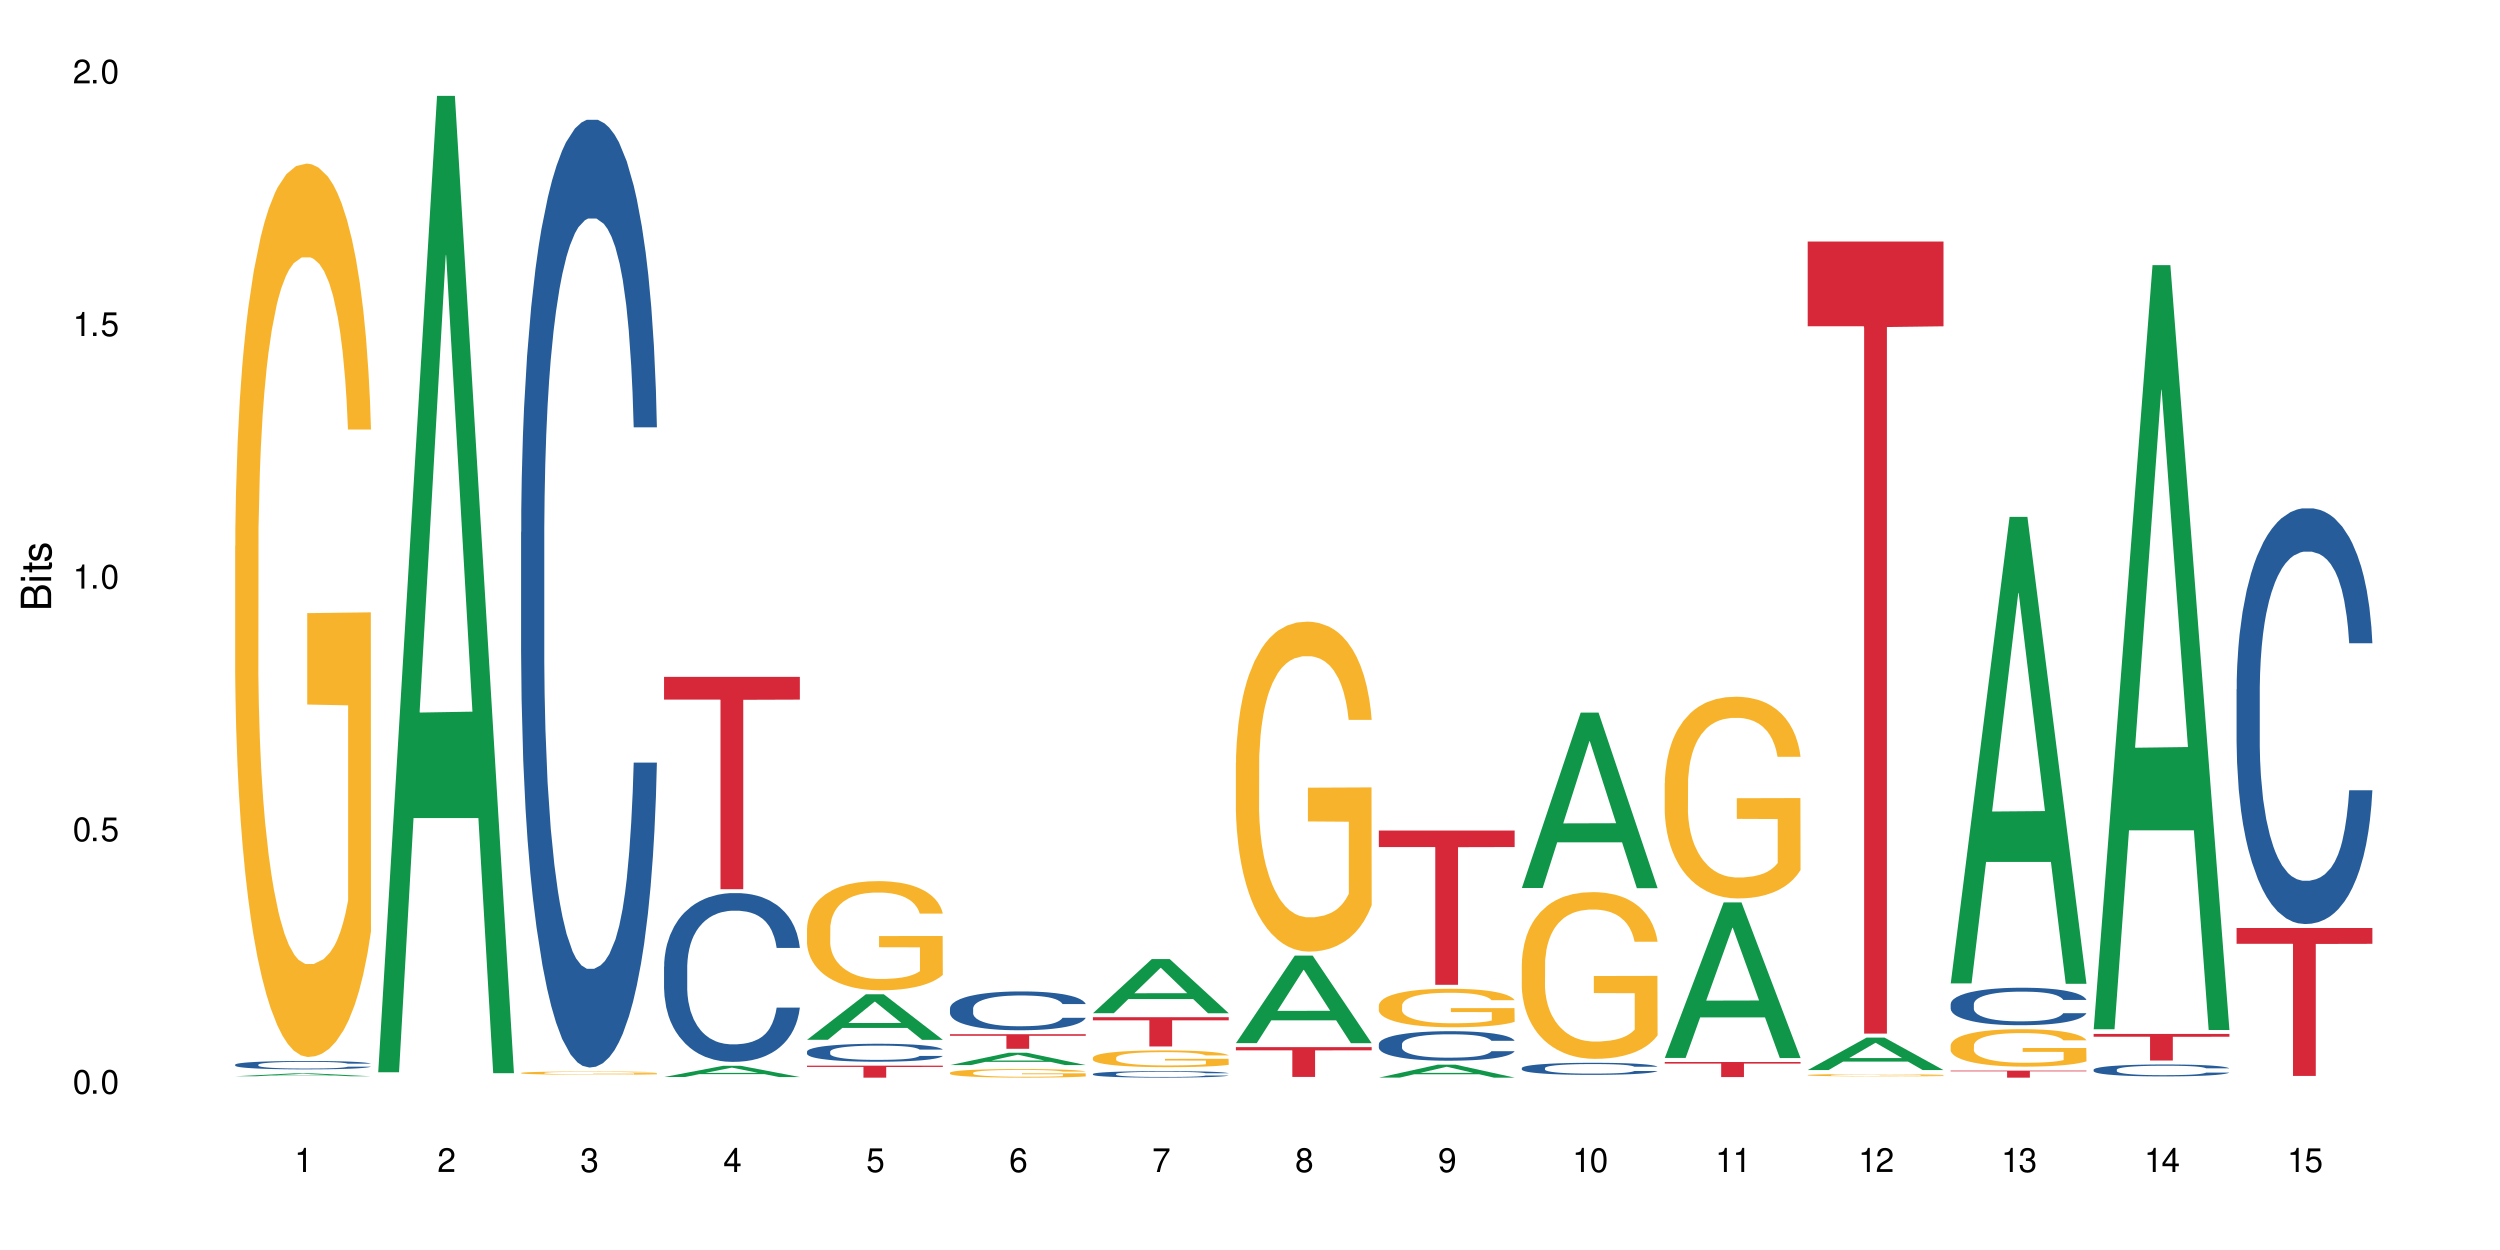<?xml version="1.0" encoding="UTF-8"?>
<svg xmlns="http://www.w3.org/2000/svg" xmlns:xlink="http://www.w3.org/1999/xlink" width="720" height="360" viewBox="0 0 720 360">
<defs>
<g>
<g id="glyph-0-0">
</g>
<g id="glyph-0-1">
<path d="M 2.641 -6.938 C 2 -6.938 1.422 -6.656 1.078 -6.172 C 0.641 -5.562 0.406 -4.641 0.406 -3.359 C 0.406 -1.016 1.188 0.219 2.641 0.219 C 4.078 0.219 4.859 -1.016 4.859 -3.297 C 4.859 -4.641 4.656 -5.547 4.203 -6.172 C 3.844 -6.656 3.281 -6.938 2.641 -6.938 Z M 2.641 -6.188 C 3.547 -6.188 4 -5.25 4 -3.375 C 4 -1.406 3.562 -0.484 2.625 -0.484 C 1.734 -0.484 1.281 -1.438 1.281 -3.344 C 1.281 -5.25 1.734 -6.188 2.641 -6.188 Z M 2.641 -6.188 "/>
</g>
<g id="glyph-0-2">
<path d="M 1.828 -1 L 0.828 -1 L 0.828 0 L 1.828 0 Z M 1.828 -1 "/>
</g>
<g id="glyph-0-3">
<path d="M 4.562 -6.797 L 1.062 -6.797 L 0.547 -3.094 L 1.328 -3.094 C 1.719 -3.562 2.047 -3.734 2.578 -3.734 C 3.484 -3.734 4.062 -3.109 4.062 -2.094 C 4.062 -1.125 3.484 -0.531 2.578 -0.531 C 1.828 -0.531 1.375 -0.906 1.188 -1.672 L 0.328 -1.672 C 0.453 -1.109 0.547 -0.844 0.75 -0.594 C 1.125 -0.078 1.828 0.219 2.594 0.219 C 3.969 0.219 4.922 -0.781 4.922 -2.219 C 4.922 -3.562 4.031 -4.484 2.719 -4.484 C 2.25 -4.484 1.859 -4.359 1.469 -4.062 L 1.734 -5.969 L 4.562 -5.969 Z M 4.562 -6.797 "/>
</g>
<g id="glyph-0-4">
<path d="M 2.484 -4.938 L 2.484 0 L 3.328 0 L 3.328 -6.938 L 2.766 -6.938 C 2.469 -5.875 2.281 -5.734 0.984 -5.562 L 0.984 -4.938 Z M 2.484 -4.938 "/>
</g>
<g id="glyph-0-5">
<path d="M 4.859 -0.828 L 1.281 -0.828 C 1.359 -1.406 1.672 -1.781 2.5 -2.281 L 3.469 -2.828 C 4.406 -3.344 4.906 -4.062 4.906 -4.906 C 4.906 -5.484 4.672 -6.031 4.266 -6.406 C 3.859 -6.766 3.375 -6.938 2.719 -6.938 C 1.859 -6.938 1.219 -6.625 0.844 -6.031 C 0.609 -5.672 0.5 -5.234 0.484 -4.531 L 1.328 -4.531 C 1.359 -5.016 1.406 -5.281 1.531 -5.516 C 1.75 -5.938 2.188 -6.203 2.703 -6.203 C 3.469 -6.203 4.031 -5.641 4.031 -4.891 C 4.031 -4.344 3.719 -3.859 3.125 -3.516 L 2.234 -3 C 0.812 -2.172 0.406 -1.531 0.328 -0.016 L 4.859 -0.016 Z M 4.859 -0.828 "/>
</g>
<g id="glyph-0-6">
<path d="M 2.125 -3.188 L 2.578 -3.188 C 3.5 -3.188 3.984 -2.766 3.984 -1.922 C 3.984 -1.062 3.469 -0.531 2.594 -0.531 C 1.656 -0.531 1.203 -1 1.156 -2.016 L 0.312 -2.016 C 0.344 -1.453 0.438 -1.094 0.609 -0.781 C 0.953 -0.109 1.625 0.219 2.547 0.219 C 3.953 0.219 4.859 -0.625 4.859 -1.938 C 4.859 -2.828 4.516 -3.297 3.703 -3.594 C 4.344 -3.844 4.656 -4.328 4.656 -5.031 C 4.656 -6.219 3.875 -6.938 2.578 -6.938 C 1.203 -6.938 0.484 -6.172 0.453 -4.703 L 1.297 -4.703 C 1.312 -5.125 1.344 -5.359 1.453 -5.578 C 1.641 -5.969 2.062 -6.203 2.594 -6.203 C 3.344 -6.203 3.797 -5.75 3.797 -5 C 3.797 -4.516 3.609 -4.219 3.25 -4.047 C 3.016 -3.953 2.703 -3.922 2.125 -3.906 Z M 2.125 -3.188 "/>
</g>
<g id="glyph-0-7">
<path d="M 3.141 -1.672 L 3.141 0 L 3.984 0 L 3.984 -1.672 L 4.984 -1.672 L 4.984 -2.438 L 3.984 -2.438 L 3.984 -6.938 L 3.359 -6.938 L 0.266 -2.578 L 0.266 -1.672 Z M 3.141 -2.438 L 1 -2.438 L 3.141 -5.5 Z M 3.141 -2.438 "/>
</g>
<g id="glyph-0-8">
<path d="M 4.781 -5.125 C 4.609 -6.266 3.891 -6.938 2.844 -6.938 C 2.094 -6.938 1.422 -6.578 1.031 -5.953 C 0.594 -5.266 0.406 -4.422 0.406 -3.172 C 0.406 -2 0.578 -1.25 0.984 -0.641 C 1.359 -0.078 1.953 0.219 2.703 0.219 C 3.984 0.219 4.922 -0.75 4.922 -2.094 C 4.922 -3.375 4.062 -4.281 2.844 -4.281 C 2.172 -4.281 1.641 -4.031 1.281 -3.516 C 1.281 -5.234 1.828 -6.188 2.797 -6.188 C 3.391 -6.188 3.797 -5.797 3.938 -5.125 Z M 2.734 -3.531 C 3.547 -3.531 4.062 -2.953 4.062 -2.031 C 4.062 -1.156 3.484 -0.531 2.703 -0.531 C 1.922 -0.531 1.328 -1.188 1.328 -2.078 C 1.328 -2.938 1.906 -3.531 2.734 -3.531 Z M 2.734 -3.531 "/>
</g>
<g id="glyph-0-9">
<path d="M 4.984 -6.797 L 0.438 -6.797 L 0.438 -5.969 L 4.109 -5.969 C 2.5 -3.656 1.828 -2.234 1.328 0 L 2.219 0 C 2.594 -2.172 3.453 -4.047 4.984 -6.094 Z M 4.984 -6.797 "/>
</g>
<g id="glyph-0-10">
<path d="M 3.75 -3.656 C 4.469 -4.094 4.688 -4.438 4.688 -5.078 C 4.688 -6.172 3.844 -6.938 2.641 -6.938 C 1.438 -6.938 0.594 -6.172 0.594 -5.094 C 0.594 -4.438 0.812 -4.094 1.516 -3.656 C 0.734 -3.266 0.359 -2.703 0.359 -1.922 C 0.359 -0.656 1.281 0.219 2.641 0.219 C 3.984 0.219 4.922 -0.656 4.922 -1.922 C 4.922 -2.703 4.531 -3.266 3.75 -3.656 Z M 2.641 -6.188 C 3.359 -6.188 3.812 -5.75 3.812 -5.062 C 3.812 -4.406 3.344 -3.984 2.641 -3.984 C 1.922 -3.984 1.453 -4.406 1.453 -5.078 C 1.453 -5.75 1.922 -6.188 2.641 -6.188 Z M 2.641 -3.266 C 3.484 -3.266 4.062 -2.719 4.062 -1.906 C 4.062 -1.078 3.484 -0.531 2.625 -0.531 C 1.797 -0.531 1.219 -1.094 1.219 -1.906 C 1.219 -2.719 1.781 -3.266 2.641 -3.266 Z M 2.641 -3.266 "/>
</g>
<g id="glyph-0-11">
<path d="M 0.516 -1.578 C 0.672 -0.453 1.406 0.219 2.438 0.219 C 3.188 0.219 3.859 -0.141 4.266 -0.766 C 4.688 -1.453 4.891 -2.297 4.891 -3.547 C 4.891 -4.719 4.703 -5.453 4.312 -6.078 C 3.938 -6.641 3.344 -6.938 2.594 -6.938 C 1.297 -6.938 0.359 -5.969 0.359 -4.625 C 0.359 -3.344 1.234 -2.453 2.453 -2.453 C 3.094 -2.453 3.578 -2.672 4.016 -3.203 C 4 -1.484 3.469 -0.531 2.5 -0.531 C 1.906 -0.531 1.484 -0.906 1.359 -1.578 Z M 2.578 -6.203 C 3.375 -6.203 3.969 -5.531 3.969 -4.641 C 3.969 -3.797 3.391 -3.188 2.547 -3.188 C 1.734 -3.188 1.234 -3.766 1.234 -4.688 C 1.234 -5.562 1.797 -6.203 2.578 -6.203 Z M 2.578 -6.203 "/>
</g>
<g id="glyph-1-0">
</g>
<g id="glyph-1-1">
<path d="M 0 -0.953 L 0 -4.891 C 0 -5.719 -0.234 -6.344 -0.734 -6.797 C -1.188 -7.234 -1.812 -7.469 -2.5 -7.469 C -3.547 -7.469 -4.188 -7 -4.625 -5.875 C -4.984 -6.688 -5.625 -7.094 -6.531 -7.094 C -7.172 -7.094 -7.734 -6.859 -8.141 -6.391 C -8.562 -5.922 -8.75 -5.344 -8.75 -4.5 L -8.75 -0.953 Z M -4.984 -2.062 L -7.766 -2.062 L -7.766 -4.219 C -7.766 -4.844 -7.688 -5.203 -7.453 -5.5 C -7.219 -5.812 -6.859 -5.969 -6.375 -5.969 C -5.891 -5.969 -5.531 -5.812 -5.297 -5.5 C -5.062 -5.203 -4.984 -4.844 -4.984 -4.219 Z M -0.984 -2.062 L -4 -2.062 L -4 -4.781 C -4 -5.766 -3.438 -6.359 -2.484 -6.359 C -1.547 -6.359 -0.984 -5.766 -0.984 -4.781 Z M -0.984 -2.062 "/>
</g>
<g id="glyph-1-2">
<path d="M -6.281 -1.797 L -6.281 -0.797 L 0 -0.797 L 0 -1.797 Z M -8.75 -1.797 L -8.75 -0.797 L -7.484 -0.797 L -7.484 -1.797 Z M -8.75 -1.797 "/>
</g>
<g id="glyph-1-3">
<path d="M -6.281 -3.047 L -6.281 -2.016 L -8.016 -2.016 L -8.016 -1.016 L -6.281 -1.016 L -6.281 -0.172 L -5.469 -0.172 L -5.469 -1.016 L -0.719 -1.016 C -0.078 -1.016 0.281 -1.453 0.281 -2.234 C 0.281 -2.5 0.25 -2.719 0.188 -3.047 L -0.641 -3.047 C -0.609 -2.906 -0.594 -2.766 -0.594 -2.562 C -0.594 -2.141 -0.719 -2.016 -1.156 -2.016 L -5.469 -2.016 L -5.469 -3.047 Z M -6.281 -3.047 "/>
</g>
<g id="glyph-1-4">
<path d="M -4.531 -5.25 C -5.766 -5.25 -6.469 -4.422 -6.469 -2.969 C -6.469 -1.516 -5.719 -0.562 -4.547 -0.562 C -3.562 -0.562 -3.094 -1.062 -2.734 -2.562 L -2.516 -3.484 C -2.344 -4.188 -2.094 -4.469 -1.641 -4.469 C -1.047 -4.469 -0.641 -3.875 -0.641 -3 C -0.641 -2.453 -0.797 -2 -1.062 -1.75 C -1.25 -1.594 -1.422 -1.531 -1.875 -1.469 L -1.875 -0.406 C -0.422 -0.453 0.281 -1.266 0.281 -2.922 C 0.281 -4.5 -0.5 -5.516 -1.719 -5.516 C -2.656 -5.516 -3.172 -4.984 -3.469 -3.734 L -3.703 -2.766 C -3.891 -1.953 -4.156 -1.609 -4.594 -1.609 C -5.188 -1.609 -5.547 -2.125 -5.547 -2.938 C -5.547 -3.75 -5.203 -4.172 -4.531 -4.203 Z M -4.531 -5.25 "/>
</g>
</g>
</defs>
<rect x="-72" y="-36" width="864" height="432" fill="rgb(100%, 100%, 100%)" fill-opacity="1"/>
<path fill-rule="nonzero" fill="rgb(6.275%, 58.824%, 28.235%)" fill-opacity="1" d="M 67.73 309.965 L 67.773 309.961 L 84.695 309.121 L 89.836 309.121 L 106.844 309.965 L 100.867 309.965 L 96.605 309.742 L 77.926 309.742 L 73.75 309.965 L 67.73 309.965 L 79.723 309.652 L 94.895 309.652 L 87.328 309.258 L 87.16 309.258 L 79.684 309.652 L 79.723 309.652 Z M 67.73 309.965 "/>
<path fill-rule="nonzero" fill="rgb(14.51%, 36.078%, 60%)" fill-opacity="1" d="M 67.73 306.613 L 67.777 306.613 L 67.777 306.559 L 67.922 306.473 L 68.254 306.367 L 68.59 306.293 L 69.449 306.164 L 70.641 306.035 L 71.879 305.941 L 72.785 305.883 L 73.598 305.836 L 75.457 305.754 L 76.652 305.715 L 77.938 305.676 L 79.512 305.637 L 80.656 305.617 L 83.234 305.582 L 85.141 305.566 L 86.621 305.559 L 89.816 305.559 L 91.723 305.566 L 93.105 305.578 L 94.633 305.598 L 95.922 305.617 L 98.164 305.664 L 100.168 305.727 L 101.074 305.762 L 102.504 305.832 L 103.602 305.898 L 104.363 305.953 L 105.223 306.035 L 105.984 306.137 L 106.559 306.25 L 106.844 306.344 L 100.168 306.344 L 99.832 306.258 L 99.449 306.188 L 98.734 306.098 L 98.02 306.031 L 97.02 305.969 L 96.113 305.926 L 94.871 305.883 L 93.773 305.859 L 92.629 305.836 L 91.531 305.824 L 89.434 305.812 L 87 305.812 L 86.094 305.816 L 84.234 305.832 L 83.234 305.848 L 81.801 305.879 L 80.801 305.91 L 79.609 305.953 L 78.797 305.992 L 77.797 306.047 L 77.078 306.098 L 76.27 306.172 L 75.793 306.227 L 75.363 306.289 L 74.98 306.363 L 74.695 306.441 L 74.504 306.523 L 74.41 306.602 L 74.41 306.945 L 74.504 307.027 L 74.742 307.117 L 75.363 307.254 L 76.27 307.371 L 77.32 307.465 L 78.32 307.531 L 78.891 307.562 L 79.656 307.598 L 80.848 307.641 L 82.566 307.688 L 83.566 307.703 L 85.094 307.723 L 86.668 307.73 L 88.766 307.73 L 90.625 307.723 L 91.867 307.711 L 93.156 307.695 L 94.918 307.656 L 96.016 307.621 L 96.969 307.578 L 97.688 307.535 L 98.164 307.5 L 98.879 307.434 L 99.449 307.355 L 99.879 307.277 L 100.168 307.203 L 106.844 307.203 L 106.559 307.293 L 106.129 307.379 L 105.699 307.441 L 105.031 307.52 L 104.27 307.59 L 103.172 307.668 L 102.266 307.719 L 101.074 307.773 L 99.977 307.816 L 98.781 307.852 L 97.02 307.898 L 95.875 307.918 L 94.633 307.941 L 93.156 307.957 L 91.293 307.973 L 89.289 307.98 L 87.43 307.984 L 85.426 307.98 L 83.949 307.969 L 81.992 307.949 L 79.559 307.91 L 77.797 307.867 L 76.414 307.828 L 75.219 307.781 L 73.883 307.723 L 72.168 307.625 L 71.117 307.551 L 70.402 307.488 L 69.59 307.402 L 69.02 307.324 L 68.352 307.199 L 67.875 307.043 L 67.73 306.918 Z M 67.73 306.613 "/>
<path fill-rule="nonzero" fill="rgb(96.863%, 70.196%, 16.863%)" fill-opacity="1" d="M 67.73 157.316 L 67.777 157.082 L 67.777 152.383 L 67.969 141.809 L 68.445 127.238 L 69.066 115.254 L 69.734 105.855 L 70.164 100.918 L 70.879 93.871 L 71.5 88.699 L 73.074 78.125 L 75.078 68.254 L 76.172 64.023 L 77.414 60.031 L 79.18 55.566 L 79.988 53.922 L 82.469 50.16 L 85.285 47.812 L 88.383 47.105 L 89.816 47.34 L 91.77 48.281 L 94.441 50.867 L 95.969 53.215 L 97.16 55.566 L 98.402 58.621 L 99.926 63.32 L 101.359 68.961 L 102.504 74.602 L 103.648 81.648 L 104.602 89.168 L 105.414 97.395 L 106.129 107.266 L 106.559 115.488 L 106.844 123.715 L 100.215 123.715 L 99.832 115.488 L 99.402 109.145 L 98.688 101.391 L 97.973 95.75 L 97.258 91.285 L 95.922 85.176 L 94.777 81.414 L 93.344 78.125 L 91.961 76.012 L 90.387 74.602 L 89.434 74.129 L 86.906 74.129 L 84.617 75.773 L 83.281 77.656 L 82.328 79.535 L 80.992 83.059 L 80.18 85.879 L 79.703 87.758 L 78.273 95.043 L 77.32 101.625 L 76.793 106.09 L 76.125 113.141 L 75.648 119.484 L 75.125 128.883 L 74.84 135.934 L 74.457 151.914 L 74.41 194.211 L 74.551 203.141 L 74.84 212.777 L 75.219 221.234 L 75.793 230.164 L 76.363 236.98 L 77.367 246.145 L 78.227 252.254 L 78.891 256.25 L 80.18 262.594 L 80.703 264.707 L 81.945 268.938 L 83.234 272.23 L 84.809 275.047 L 86 276.457 L 87.906 277.633 L 90.34 277.633 L 93.203 276.223 L 95.016 274.344 L 96.254 272.465 L 97.066 270.82 L 98.066 268.234 L 98.781 265.883 L 99.449 263.301 L 100.262 259.305 L 100.262 203.141 L 88.48 202.906 L 88.48 176.586 L 106.797 176.352 L 106.844 268.234 L 105.844 274.578 L 104.602 280.688 L 103.41 285.387 L 102.168 289.383 L 100.406 293.848 L 98.973 296.668 L 96.781 299.957 L 94.777 302.074 L 92.676 303.484 L 90.816 304.188 L 88.621 304.422 L 86.668 303.953 L 84.57 302.543 L 82.898 300.664 L 81.371 298.312 L 79.848 295.258 L 77.938 290.324 L 76.699 286.328 L 75.41 281.395 L 74.121 275.52 L 72.977 269.172 L 72.215 264.238 L 71.453 258.598 L 70.641 251.551 L 69.879 243.559 L 69.305 236.273 L 68.781 228.051 L 68.398 220.297 L 68.016 209.719 L 67.828 201.262 L 67.73 193.977 Z M 67.73 157.316 "/>
<path fill-rule="nonzero" fill="rgb(6.275%, 58.824%, 28.235%)" fill-opacity="1" d="M 108.902 308.82 L 108.945 308.555 L 125.867 27.609 L 131.008 27.609 L 148.016 309.082 L 142.039 309.082 L 137.777 235.609 L 119.098 235.609 L 114.922 308.82 L 108.902 308.82 L 120.895 205.215 L 136.062 204.953 L 128.5 73.598 L 128.418 73.332 L 128.332 74.125 L 120.855 204.953 L 120.895 205.215 Z M 108.902 308.82 "/>
<path fill-rule="nonzero" fill="rgb(14.51%, 36.078%, 60%)" fill-opacity="1" d="M 150.074 153.266 L 150.121 153.016 L 150.121 147.027 L 150.266 137.547 L 150.598 125.57 L 150.934 117.336 L 151.793 102.617 L 152.984 88.395 L 154.223 77.418 L 155.129 70.93 L 155.941 65.941 L 157.801 56.711 L 158.992 51.969 L 160.281 47.727 L 161.855 43.488 L 163 40.992 L 165.578 37 L 167.484 35.254 L 168.965 34.504 L 172.16 34.504 L 174.066 35.504 L 175.449 36.75 L 176.977 38.746 L 178.266 40.992 L 180.508 46.48 L 182.508 53.465 L 183.414 57.457 L 184.848 65.191 L 185.945 72.676 L 186.707 79.164 L 187.566 88.395 L 188.328 99.625 L 188.902 112.348 L 189.188 123.078 L 182.508 123.078 L 182.176 113.098 L 181.793 105.363 L 181.078 95.133 L 180.363 87.898 L 179.359 80.66 L 178.453 75.922 L 177.215 71.18 L 176.117 68.188 L 174.973 65.941 L 173.875 64.445 L 171.777 62.945 L 169.344 62.945 L 168.438 63.445 L 166.578 65.441 L 165.578 67.188 L 164.145 70.684 L 163.145 73.926 L 161.953 78.914 L 161.141 83.156 L 160.137 89.645 L 159.422 95.383 L 158.613 103.617 L 158.137 109.852 L 157.707 116.84 L 157.324 125.07 L 157.039 133.805 L 156.848 143.035 L 156.754 152.02 L 156.754 190.691 L 156.848 199.672 L 157.086 210.152 L 157.707 225.371 L 158.613 238.594 L 159.66 249.074 L 160.664 256.559 L 161.234 260.051 L 162 264.043 L 163.191 269.031 L 164.91 274.023 L 165.91 276.02 L 167.438 278.016 L 169.012 279.012 L 171.109 279.012 L 172.969 278.016 L 174.211 276.766 L 175.496 274.77 L 177.262 270.531 L 178.359 266.539 L 179.312 261.797 L 180.027 257.055 L 180.508 253.066 L 181.223 245.332 L 181.793 236.848 L 182.223 228.113 L 182.508 219.633 L 189.188 219.633 L 188.902 229.613 L 188.473 239.344 L 188.043 246.578 L 187.375 255.309 L 186.613 263.043 L 185.516 271.777 L 184.609 277.516 L 183.414 283.754 L 182.32 288.492 L 181.125 292.734 L 179.359 297.727 L 178.215 300.219 L 176.977 302.465 L 175.496 304.461 L 173.637 306.207 L 171.633 307.207 L 169.773 307.457 L 167.77 306.957 L 166.293 305.957 L 164.336 303.711 L 161.902 299.223 L 160.137 294.48 L 158.754 289.742 L 157.562 284.75 L 156.227 278.016 L 154.512 267.035 L 153.461 258.555 L 152.746 251.566 L 151.934 241.836 L 151.363 233.105 L 150.695 219.133 L 150.219 201.418 L 150.074 187.695 Z M 150.074 153.266 "/>
<path fill-rule="nonzero" fill="rgb(96.863%, 70.196%, 16.863%)" fill-opacity="1" d="M 150.074 308.992 L 150.121 308.992 L 150.121 308.977 L 150.312 308.938 L 150.789 308.883 L 151.41 308.84 L 152.078 308.805 L 152.508 308.785 L 153.223 308.762 L 153.844 308.742 L 155.418 308.703 L 157.418 308.668 L 158.516 308.652 L 159.758 308.637 L 161.523 308.621 L 162.332 308.617 L 164.812 308.602 L 167.629 308.594 L 170.727 308.59 L 172.16 308.59 L 174.113 308.594 L 176.785 308.605 L 178.312 308.613 L 179.504 308.621 L 180.746 308.633 L 182.27 308.648 L 183.703 308.672 L 184.848 308.691 L 185.992 308.715 L 186.945 308.746 L 187.758 308.773 L 188.473 308.809 L 188.902 308.84 L 189.188 308.871 L 182.559 308.871 L 182.176 308.84 L 181.746 308.816 L 181.031 308.789 L 179.602 308.75 L 178.266 308.73 L 177.121 308.715 L 175.688 308.703 L 174.305 308.695 L 172.73 308.691 L 171.777 308.688 L 169.25 308.688 L 166.961 308.695 L 165.625 308.703 L 164.672 308.711 L 163.336 308.723 L 162.523 308.73 L 162.047 308.738 L 160.617 308.766 L 159.66 308.789 L 159.137 308.805 L 158.469 308.832 L 157.992 308.855 L 157.469 308.891 L 157.18 308.914 L 156.801 308.973 L 156.754 309.129 L 156.895 309.16 L 157.18 309.195 L 157.562 309.227 L 158.137 309.258 L 158.707 309.285 L 159.711 309.316 L 160.566 309.34 L 161.234 309.355 L 162.523 309.379 L 163.047 309.387 L 164.289 309.398 L 165.578 309.414 L 167.148 309.422 L 168.344 309.43 L 170.25 309.434 L 172.684 309.434 L 175.547 309.426 L 177.359 309.422 L 178.598 309.414 L 179.41 309.406 L 180.41 309.398 L 181.125 309.391 L 181.793 309.379 L 182.605 309.363 L 182.605 309.16 L 170.824 309.16 L 170.824 309.062 L 189.141 309.062 L 189.188 309.398 L 188.188 309.422 L 186.945 309.441 L 185.754 309.461 L 184.512 309.477 L 182.746 309.492 L 181.316 309.5 L 179.121 309.512 L 177.121 309.52 L 175.02 309.527 L 173.16 309.527 L 170.965 309.531 L 169.012 309.527 L 166.91 309.523 L 165.242 309.516 L 163.715 309.508 L 162.191 309.496 L 160.281 309.477 L 159.043 309.465 L 156.465 309.426 L 155.32 309.402 L 154.559 309.383 L 153.793 309.363 L 152.984 309.336 L 152.219 309.309 L 151.648 309.281 L 151.125 309.25 L 150.742 309.223 L 150.359 309.184 L 150.168 309.152 L 150.074 309.125 Z M 150.074 308.992 "/>
<path fill-rule="nonzero" fill="rgb(6.275%, 58.824%, 28.235%)" fill-opacity="1" d="M 191.246 310.184 L 191.289 310.18 L 208.211 306.957 L 213.352 306.957 L 230.359 310.188 L 224.383 310.188 L 220.121 309.344 L 201.441 309.344 L 197.262 310.184 L 191.246 310.184 L 203.238 308.996 L 218.406 308.992 L 210.844 307.484 L 210.762 307.484 L 210.676 307.492 L 203.195 308.992 L 203.238 308.996 Z M 191.246 310.184 "/>
<path fill-rule="nonzero" fill="rgb(14.51%, 36.078%, 60%)" fill-opacity="1" d="M 191.246 278.375 L 191.293 278.328 L 191.293 277.266 L 191.438 275.574 L 191.77 273.445 L 192.105 271.977 L 192.965 269.359 L 194.156 266.824 L 195.395 264.871 L 196.301 263.715 L 197.113 262.828 L 198.973 261.184 L 200.164 260.34 L 201.453 259.586 L 203.027 258.832 L 204.172 258.387 L 206.746 257.676 L 208.656 257.363 L 210.133 257.23 L 213.332 257.23 L 215.238 257.41 L 216.621 257.633 L 218.148 257.988 L 219.438 258.387 L 221.676 259.363 L 223.68 260.609 L 224.586 261.316 L 226.02 262.695 L 227.117 264.027 L 227.879 265.184 L 228.738 266.824 L 229.5 268.824 L 230.074 271.09 L 230.359 273 L 223.68 273 L 223.348 271.223 L 222.965 269.848 L 222.25 268.023 L 221.535 266.738 L 220.531 265.449 L 219.625 264.605 L 218.387 263.762 L 217.289 263.227 L 216.145 262.828 L 215.047 262.562 L 212.949 262.297 L 210.516 262.297 L 209.609 262.383 L 207.75 262.738 L 206.746 263.051 L 205.316 263.672 L 204.316 264.25 L 203.121 265.137 L 202.312 265.895 L 201.309 267.047 L 200.594 268.07 L 199.785 269.535 L 199.309 270.645 L 198.879 271.891 L 198.496 273.355 L 198.211 274.91 L 198.02 276.555 L 197.922 278.152 L 197.922 285.035 L 198.02 286.637 L 198.258 288.5 L 198.879 291.211 L 199.785 293.566 L 200.832 295.43 L 201.836 296.762 L 202.406 297.383 L 203.172 298.094 L 204.363 298.984 L 206.082 299.871 L 207.082 300.227 L 208.609 300.582 L 210.184 300.762 L 212.281 300.762 L 214.141 300.582 L 215.383 300.359 L 216.668 300.004 L 218.434 299.25 L 219.531 298.539 L 220.484 297.695 L 221.199 296.852 L 221.676 296.141 L 222.395 294.766 L 222.965 293.254 L 223.395 291.699 L 223.68 290.188 L 230.359 290.188 L 230.074 291.965 L 229.645 293.699 L 229.215 294.984 L 228.547 296.539 L 227.781 297.918 L 226.688 299.473 L 225.781 300.492 L 224.586 301.605 L 223.488 302.449 L 222.297 303.203 L 220.531 304.09 L 219.387 304.535 L 218.148 304.934 L 216.668 305.289 L 214.809 305.602 L 212.805 305.777 L 210.945 305.824 L 208.941 305.734 L 207.465 305.559 L 205.508 305.156 L 203.074 304.359 L 201.309 303.516 L 199.926 302.668 L 198.734 301.781 L 197.398 300.582 L 195.684 298.629 L 194.633 297.117 L 193.918 295.875 L 193.105 294.141 L 192.535 292.586 L 191.867 290.102 L 191.391 286.945 L 191.246 284.504 Z M 191.246 278.375 "/>
<path fill-rule="nonzero" fill="rgb(83.922%, 15.686%, 22.353%)" fill-opacity="1" d="M 191.246 194.941 L 230.359 194.941 L 230.359 201.488 L 214.059 201.547 L 214.059 256.098 L 207.5 256.098 L 207.5 201.605 L 207.402 201.488 L 191.246 201.488 Z M 191.246 194.941 "/>
<path fill-rule="nonzero" fill="rgb(6.275%, 58.824%, 28.235%)" fill-opacity="1" d="M 232.418 299.457 L 232.461 299.445 L 249.383 286.344 L 254.523 286.344 L 271.531 299.473 L 265.555 299.473 L 261.293 296.043 L 242.613 296.043 L 238.434 299.457 L 232.418 299.457 L 244.41 294.629 L 259.578 294.613 L 252.016 288.488 L 251.934 288.477 L 251.848 288.516 L 244.367 294.613 L 244.41 294.629 Z M 232.418 299.457 "/>
<path fill-rule="nonzero" fill="rgb(14.51%, 36.078%, 60%)" fill-opacity="1" d="M 232.418 302.859 L 232.465 302.852 L 232.465 302.738 L 232.609 302.559 L 232.941 302.332 L 233.277 302.176 L 234.133 301.898 L 235.328 301.629 L 236.566 301.418 L 237.473 301.297 L 238.285 301.203 L 240.145 301.027 L 241.336 300.938 L 242.625 300.855 L 244.199 300.777 L 245.344 300.73 L 247.918 300.652 L 249.828 300.621 L 251.305 300.605 L 254.504 300.605 L 256.41 300.625 L 257.793 300.648 L 259.32 300.688 L 260.609 300.73 L 262.848 300.832 L 264.852 300.965 L 265.758 301.043 L 267.191 301.188 L 268.285 301.328 L 269.051 301.453 L 269.91 301.629 L 270.672 301.84 L 271.246 302.082 L 271.531 302.285 L 264.852 302.285 L 264.52 302.098 L 264.137 301.949 L 263.422 301.754 L 262.707 301.617 L 261.703 301.48 L 260.797 301.391 L 259.559 301.301 L 258.461 301.246 L 257.316 301.203 L 256.219 301.176 L 254.121 301.145 L 251.688 301.145 L 250.781 301.156 L 248.922 301.191 L 247.918 301.227 L 246.488 301.293 L 245.488 301.355 L 244.293 301.449 L 243.484 301.527 L 242.48 301.652 L 241.766 301.762 L 240.957 301.918 L 240.48 302.035 L 240.051 302.168 L 239.668 302.324 L 239.383 302.488 L 239.191 302.664 L 239.094 302.832 L 239.094 303.566 L 239.191 303.738 L 239.43 303.938 L 240.051 304.223 L 240.957 304.477 L 242.004 304.672 L 243.008 304.816 L 243.578 304.883 L 244.344 304.957 L 245.535 305.051 L 247.25 305.145 L 248.254 305.184 L 249.781 305.223 L 251.355 305.242 L 253.453 305.242 L 255.312 305.223 L 256.555 305.199 L 257.84 305.16 L 259.605 305.082 L 260.703 305.004 L 261.656 304.914 L 262.371 304.824 L 262.848 304.75 L 263.566 304.602 L 264.137 304.441 L 264.566 304.277 L 264.852 304.117 L 271.531 304.117 L 271.246 304.305 L 270.816 304.488 L 270.387 304.625 L 269.719 304.793 L 268.953 304.938 L 267.859 305.105 L 266.953 305.211 L 265.758 305.332 L 264.66 305.422 L 263.469 305.5 L 261.703 305.594 L 260.559 305.645 L 259.32 305.684 L 257.84 305.723 L 255.98 305.758 L 253.977 305.773 L 252.117 305.781 L 250.113 305.77 L 248.637 305.75 L 246.68 305.711 L 244.246 305.625 L 242.48 305.535 L 241.098 305.445 L 239.906 305.352 L 238.57 305.223 L 236.852 305.016 L 235.805 304.852 L 235.09 304.723 L 234.277 304.535 L 233.707 304.371 L 233.039 304.105 L 232.559 303.77 L 232.418 303.512 Z M 232.418 302.859 "/>
<path fill-rule="nonzero" fill="rgb(96.863%, 70.196%, 16.863%)" fill-opacity="1" d="M 232.418 267.23 L 232.465 267.203 L 232.465 266.629 L 232.656 265.336 L 233.133 263.555 L 233.754 262.09 L 234.422 260.941 L 234.852 260.34 L 235.566 259.477 L 236.188 258.844 L 237.758 257.551 L 239.762 256.348 L 240.859 255.828 L 242.102 255.34 L 243.863 254.797 L 244.676 254.594 L 247.156 254.137 L 249.969 253.848 L 253.07 253.762 L 254.504 253.789 L 256.457 253.906 L 259.129 254.223 L 260.656 254.508 L 261.848 254.797 L 263.086 255.168 L 264.613 255.742 L 266.047 256.434 L 267.191 257.121 L 268.336 257.984 L 269.289 258.902 L 270.098 259.906 L 270.816 261.113 L 271.246 262.117 L 271.531 263.125 L 264.898 263.125 L 264.52 262.117 L 264.09 261.344 L 263.375 260.395 L 262.66 259.707 L 261.941 259.16 L 260.609 258.414 L 259.461 257.953 L 258.031 257.551 L 256.648 257.293 L 255.074 257.121 L 254.121 257.062 L 251.594 257.062 L 249.305 257.266 L 247.969 257.496 L 247.012 257.727 L 245.676 258.156 L 244.867 258.5 L 244.391 258.73 L 242.957 259.621 L 242.004 260.426 L 241.48 260.969 L 240.812 261.832 L 240.336 262.605 L 239.812 263.758 L 239.523 264.617 L 239.145 266.57 L 239.094 271.738 L 239.238 272.832 L 239.523 274.008 L 239.906 275.043 L 240.48 276.133 L 241.051 276.969 L 242.051 278.086 L 242.91 278.832 L 243.578 279.32 L 244.867 280.098 L 245.391 280.355 L 246.633 280.871 L 247.918 281.273 L 249.492 281.621 L 250.688 281.793 L 252.594 281.938 L 255.027 281.938 L 257.887 281.762 L 259.699 281.535 L 260.941 281.305 L 261.754 281.102 L 262.754 280.785 L 263.469 280.5 L 264.137 280.184 L 264.949 279.695 L 264.949 272.832 L 253.168 272.801 L 253.168 269.586 L 271.484 269.559 L 271.531 280.785 L 270.527 281.562 L 269.289 282.309 L 268.098 282.883 L 266.855 283.371 L 265.09 283.918 L 263.66 284.262 L 261.465 284.664 L 259.461 284.922 L 257.363 285.094 L 255.504 285.18 L 253.309 285.211 L 251.355 285.152 L 249.254 284.98 L 247.586 284.75 L 246.059 284.465 L 244.531 284.09 L 242.625 283.488 L 241.387 283 L 240.098 282.395 L 238.809 281.676 L 237.664 280.902 L 236.902 280.297 L 236.137 279.609 L 235.328 278.746 L 234.562 277.77 L 233.992 276.883 L 233.465 275.875 L 233.086 274.93 L 232.703 273.637 L 232.512 272.602 L 232.418 271.711 Z M 232.418 267.23 "/>
<path fill-rule="nonzero" fill="rgb(83.922%, 15.686%, 22.353%)" fill-opacity="1" d="M 232.418 306.914 L 271.531 306.914 L 271.531 307.285 L 255.23 307.289 L 255.23 310.359 L 248.672 310.359 L 248.672 307.289 L 248.574 307.285 L 232.418 307.285 Z M 232.418 306.914 "/>
<path fill-rule="nonzero" fill="rgb(6.275%, 58.824%, 28.235%)" fill-opacity="1" d="M 273.59 306.742 L 273.629 306.742 L 290.555 303.18 L 295.695 303.18 L 312.703 306.746 L 306.727 306.746 L 302.465 305.816 L 283.785 305.816 L 279.605 306.742 L 273.59 306.742 L 285.582 305.43 L 300.75 305.426 L 293.188 303.762 L 293.105 303.762 L 293.02 303.77 L 285.539 305.426 L 285.582 305.43 Z M 273.59 306.742 "/>
<path fill-rule="nonzero" fill="rgb(14.51%, 36.078%, 60%)" fill-opacity="1" d="M 273.59 290.406 L 273.637 290.395 L 273.637 290.148 L 273.781 289.762 L 274.113 289.27 L 274.449 288.934 L 275.305 288.328 L 276.5 287.746 L 277.738 287.297 L 278.645 287.031 L 279.457 286.828 L 281.316 286.449 L 282.508 286.254 L 283.797 286.082 L 285.371 285.906 L 286.516 285.805 L 289.09 285.641 L 291 285.57 L 292.477 285.539 L 295.672 285.539 L 297.582 285.578 L 298.965 285.633 L 300.492 285.715 L 301.777 285.805 L 304.02 286.031 L 306.023 286.316 L 306.93 286.48 L 308.363 286.797 L 309.457 287.102 L 310.223 287.367 L 311.082 287.746 L 311.844 288.207 L 312.414 288.727 L 312.703 289.168 L 306.023 289.168 L 305.691 288.758 L 305.309 288.441 L 304.594 288.023 L 303.879 287.727 L 302.875 287.43 L 301.969 287.234 L 300.73 287.043 L 299.633 286.918 L 298.488 286.828 L 297.391 286.766 L 295.293 286.703 L 292.859 286.703 L 291.953 286.727 L 290.094 286.805 L 289.09 286.879 L 287.66 287.02 L 286.66 287.152 L 285.465 287.359 L 284.656 287.531 L 283.652 287.797 L 282.938 288.035 L 282.129 288.371 L 281.648 288.625 L 281.223 288.914 L 280.84 289.25 L 280.555 289.605 L 280.363 289.984 L 280.266 290.355 L 280.266 291.938 L 280.363 292.305 L 280.602 292.734 L 281.223 293.359 L 282.129 293.902 L 283.176 294.328 L 284.18 294.637 L 284.75 294.781 L 285.516 294.941 L 286.707 295.148 L 288.422 295.352 L 289.426 295.434 L 290.953 295.516 L 292.527 295.555 L 294.625 295.555 L 296.484 295.516 L 297.727 295.465 L 299.012 295.383 L 300.777 295.207 L 301.875 295.047 L 302.828 294.852 L 303.543 294.656 L 304.02 294.492 L 304.738 294.176 L 305.309 293.828 L 305.738 293.473 L 306.023 293.125 L 312.703 293.125 L 312.414 293.531 L 311.988 293.93 L 311.559 294.227 L 310.891 294.586 L 310.125 294.902 L 309.027 295.262 L 308.121 295.496 L 306.93 295.75 L 305.832 295.945 L 304.641 296.117 L 302.875 296.324 L 301.73 296.426 L 300.492 296.516 L 299.012 296.598 L 297.152 296.672 L 295.148 296.711 L 293.289 296.723 L 291.285 296.699 L 289.805 296.66 L 287.852 296.566 L 285.418 296.383 L 283.652 296.191 L 282.27 295.996 L 281.078 295.793 L 279.742 295.516 L 278.023 295.066 L 276.977 294.719 L 276.262 294.434 L 275.449 294.035 L 274.875 293.676 L 274.211 293.102 L 273.73 292.379 L 273.59 291.816 Z M 273.59 290.406 "/>
<path fill-rule="nonzero" fill="rgb(96.863%, 70.196%, 16.863%)" fill-opacity="1" d="M 273.59 308.945 L 273.637 308.941 L 273.637 308.895 L 273.828 308.793 L 274.305 308.656 L 274.926 308.539 L 275.594 308.449 L 276.023 308.402 L 276.738 308.332 L 277.355 308.281 L 278.93 308.18 L 280.934 308.086 L 282.031 308.047 L 283.273 308.008 L 285.035 307.965 L 285.848 307.949 L 288.328 307.91 L 291.141 307.891 L 294.242 307.883 L 295.672 307.887 L 297.629 307.895 L 300.301 307.918 L 301.828 307.941 L 303.02 307.965 L 304.258 307.992 L 305.785 308.039 L 307.215 308.094 L 308.363 308.148 L 309.508 308.215 L 310.461 308.289 L 311.27 308.367 L 311.988 308.461 L 312.414 308.543 L 312.703 308.621 L 306.07 308.621 L 305.691 308.543 L 305.262 308.48 L 304.547 308.406 L 303.832 308.352 L 303.113 308.309 L 301.777 308.25 L 300.633 308.215 L 299.203 308.18 L 297.82 308.16 L 296.246 308.148 L 295.293 308.145 L 292.766 308.145 L 290.473 308.16 L 289.141 308.176 L 288.184 308.195 L 286.848 308.23 L 286.039 308.258 L 285.562 308.273 L 284.129 308.344 L 283.176 308.406 L 282.652 308.449 L 281.984 308.52 L 281.508 308.578 L 280.98 308.672 L 280.695 308.738 L 280.316 308.891 L 280.266 309.301 L 280.41 309.387 L 280.695 309.477 L 281.078 309.559 L 281.648 309.645 L 282.223 309.711 L 283.223 309.801 L 284.082 309.859 L 284.75 309.898 L 286.039 309.957 L 286.562 309.977 L 287.805 310.02 L 289.09 310.051 L 290.664 310.078 L 291.859 310.09 L 293.766 310.102 L 296.199 310.102 L 299.059 310.09 L 300.871 310.07 L 302.113 310.055 L 302.922 310.039 L 303.926 310.012 L 304.641 309.988 L 305.309 309.965 L 306.121 309.926 L 306.121 309.387 L 294.34 309.383 L 294.34 309.129 L 312.656 309.129 L 312.703 310.012 L 311.699 310.074 L 310.461 310.133 L 309.27 310.176 L 308.027 310.215 L 306.262 310.258 L 304.832 310.285 L 302.637 310.316 L 300.633 310.34 L 298.535 310.352 L 296.676 310.359 L 294.48 310.359 L 292.527 310.355 L 290.426 310.344 L 288.758 310.324 L 287.23 310.301 L 285.703 310.273 L 283.797 310.227 L 282.555 310.188 L 281.27 310.141 L 279.98 310.082 L 278.836 310.02 L 278.074 309.973 L 277.309 309.918 L 276.5 309.852 L 275.734 309.773 L 275.164 309.703 L 274.637 309.625 L 274.258 309.551 L 273.875 309.449 L 273.684 309.367 L 273.59 309.297 Z M 273.59 308.945 "/>
<path fill-rule="nonzero" fill="rgb(83.922%, 15.686%, 22.353%)" fill-opacity="1" d="M 273.59 297.855 L 312.703 297.855 L 312.703 298.305 L 296.402 298.309 L 296.402 302.047 L 289.844 302.047 L 289.844 298.312 L 289.746 298.305 L 273.59 298.305 Z M 273.59 297.855 "/>
<path fill-rule="nonzero" fill="rgb(6.275%, 58.824%, 28.235%)" fill-opacity="1" d="M 314.762 291.801 L 314.801 291.785 L 331.727 276.203 L 336.867 276.203 L 353.875 291.816 L 347.898 291.816 L 343.637 287.738 L 324.957 287.738 L 320.777 291.801 L 314.762 291.801 L 326.754 286.055 L 341.922 286.039 L 334.359 278.754 L 334.273 278.738 L 334.191 278.781 L 326.711 286.039 L 326.754 286.055 Z M 314.762 291.801 "/>
<path fill-rule="nonzero" fill="rgb(14.51%, 36.078%, 60%)" fill-opacity="1" d="M 314.762 309.301 L 314.809 309.301 L 314.809 309.258 L 314.953 309.191 L 315.285 309.109 L 315.621 309.055 L 316.477 308.953 L 317.672 308.855 L 318.91 308.781 L 319.816 308.734 L 320.629 308.699 L 322.488 308.637 L 323.68 308.605 L 324.969 308.574 L 326.543 308.547 L 327.688 308.527 L 330.262 308.5 L 332.172 308.488 L 333.648 308.484 L 336.844 308.484 L 338.754 308.492 L 340.137 308.5 L 341.664 308.516 L 342.949 308.527 L 345.191 308.566 L 347.195 308.613 L 348.102 308.641 L 349.531 308.695 L 350.629 308.746 L 351.395 308.793 L 352.25 308.855 L 353.016 308.934 L 353.586 309.02 L 353.875 309.094 L 347.195 309.094 L 346.863 309.023 L 346.48 308.973 L 345.766 308.902 L 345.051 308.852 L 344.047 308.801 L 343.141 308.77 L 341.902 308.738 L 340.805 308.715 L 339.66 308.699 L 338.562 308.691 L 336.465 308.68 L 334.031 308.68 L 333.125 308.684 L 331.266 308.699 L 330.262 308.711 L 328.832 308.734 L 327.832 308.754 L 326.637 308.789 L 325.828 308.82 L 324.824 308.863 L 324.109 308.902 L 323.297 308.961 L 322.82 309.004 L 322.391 309.051 L 322.012 309.105 L 321.727 309.168 L 321.535 309.23 L 321.438 309.293 L 321.438 309.559 L 321.535 309.621 L 321.773 309.691 L 322.391 309.797 L 323.297 309.887 L 324.348 309.961 L 325.352 310.012 L 325.922 310.035 L 326.684 310.062 L 327.879 310.098 L 329.594 310.133 L 330.598 310.145 L 332.121 310.16 L 333.695 310.164 L 335.797 310.164 L 337.656 310.16 L 338.895 310.148 L 340.184 310.137 L 341.949 310.105 L 343.047 310.078 L 344 310.047 L 344.715 310.016 L 345.191 309.988 L 345.906 309.934 L 346.48 309.875 L 346.91 309.816 L 347.195 309.758 L 353.875 309.758 L 353.586 309.824 L 353.16 309.895 L 352.73 309.941 L 352.062 310.004 L 351.297 310.055 L 350.199 310.117 L 349.293 310.156 L 348.102 310.199 L 347.004 310.23 L 345.812 310.258 L 344.047 310.293 L 342.902 310.312 L 341.664 310.328 L 340.184 310.34 L 338.324 310.352 L 336.32 310.359 L 334.461 310.359 L 332.457 310.355 L 330.977 310.352 L 329.023 310.336 L 326.59 310.305 L 324.824 310.273 L 323.441 310.238 L 322.25 310.203 L 320.914 310.16 L 319.195 310.082 L 318.148 310.023 L 317.434 309.977 L 316.621 309.91 L 316.047 309.852 L 315.379 309.754 L 314.902 309.633 L 314.762 309.539 Z M 314.762 309.301 "/>
<path fill-rule="nonzero" fill="rgb(96.863%, 70.196%, 16.863%)" fill-opacity="1" d="M 314.762 304.586 L 314.809 304.582 L 314.809 304.492 L 315 304.293 L 315.477 304.02 L 316.098 303.793 L 316.766 303.617 L 317.191 303.523 L 317.91 303.395 L 318.527 303.297 L 320.102 303.098 L 322.105 302.91 L 323.203 302.832 L 324.445 302.758 L 326.207 302.672 L 327.02 302.641 L 329.5 302.57 L 332.312 302.527 L 335.414 302.516 L 336.844 302.52 L 338.801 302.535 L 341.473 302.586 L 343 302.629 L 344.191 302.672 L 345.43 302.73 L 346.957 302.82 L 348.387 302.926 L 349.531 303.031 L 350.68 303.164 L 351.633 303.305 L 352.441 303.461 L 353.16 303.645 L 353.586 303.801 L 353.875 303.953 L 347.242 303.953 L 346.863 303.801 L 346.434 303.68 L 345.719 303.535 L 345 303.43 L 344.285 303.344 L 342.949 303.23 L 341.805 303.16 L 340.375 303.098 L 338.992 303.059 L 337.418 303.031 L 336.465 303.023 L 333.938 303.023 L 331.645 303.055 L 330.309 303.09 L 329.355 303.125 L 328.02 303.191 L 327.211 303.242 L 326.734 303.277 L 325.301 303.414 L 324.348 303.539 L 323.824 303.621 L 323.156 303.754 L 322.68 303.875 L 322.152 304.051 L 321.867 304.184 L 321.484 304.484 L 321.438 305.277 L 321.582 305.445 L 321.867 305.629 L 322.25 305.785 L 322.82 305.953 L 323.395 306.082 L 324.395 306.254 L 325.254 306.367 L 325.922 306.445 L 327.211 306.562 L 327.734 306.602 L 328.977 306.684 L 330.262 306.746 L 331.836 306.797 L 333.031 306.824 L 334.938 306.848 L 337.371 306.848 L 340.23 306.82 L 342.043 306.785 L 343.285 306.75 L 344.094 306.719 L 345.098 306.668 L 345.812 306.625 L 346.48 306.578 L 347.293 306.5 L 347.293 305.445 L 335.508 305.441 L 335.508 304.945 L 353.824 304.941 L 353.875 306.668 L 352.871 306.789 L 351.633 306.902 L 350.438 306.992 L 349.199 307.066 L 347.434 307.152 L 346.004 307.203 L 343.809 307.266 L 341.805 307.305 L 339.707 307.332 L 337.848 307.344 L 335.652 307.348 L 333.695 307.34 L 331.598 307.312 L 329.93 307.277 L 328.402 307.234 L 326.875 307.176 L 324.969 307.086 L 323.727 307.008 L 322.441 306.918 L 321.152 306.805 L 320.008 306.688 L 319.246 306.594 L 318.48 306.488 L 317.672 306.355 L 316.906 306.207 L 316.336 306.07 L 315.809 305.914 L 315.43 305.77 L 315.047 305.57 L 314.855 305.41 L 314.762 305.273 Z M 314.762 304.586 "/>
<path fill-rule="nonzero" fill="rgb(83.922%, 15.686%, 22.353%)" fill-opacity="1" d="M 314.762 292.949 L 353.875 292.949 L 353.875 293.852 L 337.574 293.859 L 337.574 301.379 L 331.016 301.379 L 331.016 293.867 L 330.918 293.852 L 314.762 293.852 Z M 314.762 292.949 "/>
<path fill-rule="nonzero" fill="rgb(6.275%, 58.824%, 28.235%)" fill-opacity="1" d="M 355.934 300.422 L 355.973 300.398 L 372.898 275.207 L 378.039 275.207 L 395.047 300.445 L 389.07 300.445 L 384.809 293.855 L 366.129 293.855 L 361.949 300.422 L 355.934 300.422 L 367.926 291.133 L 383.094 291.109 L 375.531 279.328 L 375.445 279.305 L 375.363 279.379 L 367.883 291.109 L 367.926 291.133 Z M 355.934 300.422 "/>
<path fill-rule="nonzero" fill="rgb(96.863%, 70.196%, 16.863%)" fill-opacity="1" d="M 355.934 219.734 L 355.98 219.648 L 355.98 217.91 L 356.172 214.004 L 356.648 208.625 L 357.27 204.199 L 357.938 200.727 L 358.363 198.902 L 359.082 196.297 L 359.699 194.391 L 361.273 190.484 L 363.277 186.836 L 364.375 185.273 L 365.613 183.801 L 367.379 182.152 L 368.191 181.543 L 370.672 180.152 L 373.484 179.285 L 376.586 179.027 L 378.016 179.113 L 379.973 179.461 L 382.645 180.414 L 384.172 181.281 L 385.363 182.152 L 386.602 183.277 L 388.129 185.016 L 389.559 187.098 L 390.703 189.18 L 391.848 191.785 L 392.805 194.562 L 393.613 197.602 L 394.328 201.246 L 394.758 204.285 L 395.047 207.32 L 388.414 207.32 L 388.035 204.285 L 387.605 201.941 L 386.891 199.078 L 386.172 196.992 L 385.457 195.344 L 384.121 193.086 L 382.977 191.699 L 381.547 190.484 L 380.164 189.703 L 378.59 189.18 L 377.637 189.008 L 375.105 189.008 L 372.816 189.613 L 371.48 190.309 L 370.527 191.004 L 369.191 192.305 L 368.383 193.348 L 367.906 194.043 L 366.473 196.734 L 365.52 199.164 L 364.996 200.812 L 364.328 203.418 L 363.852 205.758 L 363.324 209.23 L 363.039 211.836 L 362.656 217.738 L 362.609 233.363 L 362.754 236.66 L 363.039 240.219 L 363.422 243.344 L 363.992 246.641 L 364.566 249.16 L 365.566 252.543 L 366.426 254.801 L 367.094 256.277 L 368.383 258.621 L 368.906 259.402 L 370.148 260.965 L 371.434 262.18 L 373.008 263.219 L 374.199 263.742 L 376.109 264.176 L 378.543 264.176 L 381.402 263.656 L 383.215 262.961 L 384.457 262.266 L 385.266 261.66 L 386.27 260.703 L 386.984 259.836 L 387.652 258.879 L 388.461 257.406 L 388.461 236.66 L 376.68 236.574 L 376.68 226.852 L 394.996 226.766 L 395.047 260.703 L 394.043 263.047 L 392.805 265.305 L 391.609 267.039 L 390.371 268.516 L 388.605 270.164 L 387.176 271.207 L 384.98 272.422 L 382.977 273.203 L 380.879 273.723 L 379.02 273.984 L 376.824 274.07 L 374.867 273.898 L 372.77 273.375 L 371.102 272.684 L 369.574 271.812 L 368.047 270.684 L 366.141 268.863 L 364.898 267.387 L 363.613 265.562 L 362.324 263.395 L 361.18 261.051 L 360.414 259.227 L 359.652 257.145 L 358.844 254.539 L 358.078 251.59 L 357.508 248.898 L 356.98 245.859 L 356.602 242.996 L 356.219 239.09 L 356.027 235.965 L 355.934 233.273 Z M 355.934 219.734 "/>
<path fill-rule="nonzero" fill="rgb(83.922%, 15.686%, 22.353%)" fill-opacity="1" d="M 355.934 301.582 L 395.047 301.582 L 395.047 302.5 L 378.746 302.508 L 378.746 310.16 L 372.188 310.16 L 372.188 302.516 L 372.09 302.5 L 355.934 302.5 Z M 355.934 301.582 "/>
<path fill-rule="nonzero" fill="rgb(6.275%, 58.824%, 28.235%)" fill-opacity="1" d="M 397.105 310.355 L 397.145 310.355 L 414.07 306.625 L 419.211 306.625 L 436.219 310.359 L 430.242 310.359 L 425.98 309.387 L 407.301 309.387 L 403.121 310.355 L 397.105 310.355 L 409.098 308.98 L 424.266 308.98 L 416.703 307.234 L 416.617 307.23 L 416.535 307.242 L 409.055 308.98 L 409.098 308.98 Z M 397.105 310.355 "/>
<path fill-rule="nonzero" fill="rgb(14.51%, 36.078%, 60%)" fill-opacity="1" d="M 397.105 300.691 L 397.152 300.684 L 397.152 300.496 L 397.293 300.199 L 397.629 299.828 L 397.961 299.57 L 398.82 299.113 L 400.012 298.672 L 401.254 298.328 L 402.16 298.125 L 402.973 297.973 L 404.832 297.684 L 406.023 297.535 L 407.312 297.402 L 408.887 297.273 L 410.031 297.195 L 412.605 297.07 L 414.516 297.016 L 415.992 296.992 L 419.188 296.992 L 421.098 297.023 L 422.48 297.062 L 424.008 297.125 L 425.293 297.195 L 427.535 297.367 L 429.539 297.582 L 430.445 297.707 L 431.875 297.949 L 432.973 298.18 L 433.738 298.383 L 434.594 298.672 L 435.359 299.02 L 435.93 299.414 L 436.219 299.75 L 429.539 299.75 L 429.207 299.438 L 428.824 299.199 L 428.109 298.879 L 427.395 298.656 L 426.391 298.43 L 425.484 298.281 L 424.246 298.133 L 423.148 298.043 L 422.004 297.973 L 420.906 297.926 L 418.809 297.879 L 416.375 297.879 L 415.469 297.895 L 413.609 297.957 L 412.605 298.012 L 411.176 298.117 L 410.172 298.219 L 408.98 298.375 L 408.172 298.508 L 407.168 298.711 L 406.453 298.887 L 405.641 299.145 L 405.164 299.34 L 404.734 299.555 L 404.355 299.812 L 404.066 300.082 L 403.879 300.371 L 403.781 300.652 L 403.781 301.855 L 403.879 302.133 L 404.117 302.461 L 404.734 302.934 L 405.641 303.348 L 406.691 303.672 L 407.691 303.906 L 408.266 304.016 L 409.027 304.137 L 410.223 304.293 L 411.938 304.449 L 412.941 304.512 L 414.465 304.574 L 416.039 304.605 L 418.141 304.605 L 420 304.574 L 421.238 304.535 L 422.527 304.473 L 424.293 304.34 L 425.391 304.215 L 426.344 304.07 L 427.059 303.922 L 427.535 303.797 L 428.25 303.555 L 428.824 303.293 L 429.254 303.02 L 429.539 302.754 L 436.219 302.754 L 435.93 303.066 L 435.5 303.371 L 435.07 303.594 L 434.406 303.867 L 433.641 304.105 L 432.543 304.379 L 431.637 304.559 L 430.445 304.75 L 429.348 304.898 L 428.156 305.031 L 426.391 305.188 L 425.246 305.266 L 424.008 305.336 L 422.527 305.398 L 420.668 305.449 L 418.664 305.48 L 416.805 305.488 L 414.801 305.473 L 413.32 305.441 L 411.367 305.375 L 408.934 305.234 L 407.168 305.086 L 405.785 304.938 L 404.594 304.781 L 403.258 304.574 L 401.539 304.23 L 400.492 303.969 L 399.773 303.75 L 398.965 303.445 L 398.391 303.176 L 397.723 302.738 L 397.246 302.188 L 397.105 301.762 Z M 397.105 300.691 "/>
<path fill-rule="nonzero" fill="rgb(96.863%, 70.196%, 16.863%)" fill-opacity="1" d="M 397.105 289.516 L 397.152 289.504 L 397.152 289.301 L 397.344 288.844 L 397.82 288.219 L 398.441 287.699 L 399.105 287.297 L 399.535 287.082 L 400.254 286.777 L 400.871 286.555 L 402.445 286.098 L 404.449 285.672 L 405.547 285.492 L 406.785 285.32 L 408.551 285.125 L 409.363 285.055 L 411.844 284.895 L 414.656 284.793 L 417.758 284.762 L 419.188 284.773 L 421.145 284.812 L 423.816 284.926 L 425.34 285.023 L 426.535 285.125 L 427.773 285.258 L 429.301 285.461 L 430.73 285.703 L 431.875 285.949 L 433.02 286.25 L 433.977 286.574 L 434.785 286.93 L 435.5 287.355 L 435.93 287.711 L 436.219 288.066 L 429.586 288.066 L 429.207 287.711 L 428.777 287.438 L 428.059 287.102 L 427.344 286.859 L 426.629 286.668 L 425.293 286.402 L 424.148 286.242 L 422.719 286.098 L 421.336 286.008 L 419.762 285.949 L 418.809 285.926 L 416.277 285.926 L 413.988 285.996 L 412.652 286.078 L 411.699 286.16 L 410.363 286.312 L 409.555 286.434 L 409.078 286.516 L 407.645 286.828 L 406.691 287.113 L 406.168 287.305 L 405.5 287.609 L 405.023 287.883 L 404.496 288.289 L 404.211 288.594 L 403.828 289.281 L 403.781 291.105 L 403.926 291.488 L 404.211 291.906 L 404.594 292.27 L 405.164 292.656 L 405.738 292.949 L 406.738 293.344 L 407.598 293.609 L 408.266 293.781 L 409.555 294.055 L 410.078 294.145 L 411.316 294.328 L 412.605 294.469 L 414.18 294.59 L 415.371 294.652 L 417.281 294.703 L 419.715 294.703 L 422.574 294.641 L 424.387 294.559 L 425.629 294.48 L 426.438 294.406 L 427.441 294.297 L 428.156 294.195 L 428.824 294.082 L 429.633 293.91 L 429.633 291.488 L 417.852 291.48 L 417.852 290.344 L 436.168 290.336 L 436.219 294.297 L 435.215 294.57 L 433.977 294.832 L 432.781 295.035 L 431.543 295.207 L 429.777 295.402 L 428.348 295.523 L 426.152 295.664 L 424.148 295.754 L 422.051 295.816 L 420.191 295.848 L 417.996 295.855 L 416.039 295.836 L 413.941 295.777 L 412.273 295.695 L 410.746 295.594 L 409.219 295.461 L 407.312 295.25 L 406.07 295.078 L 404.785 294.863 L 403.496 294.609 L 402.352 294.336 L 401.586 294.125 L 400.824 293.883 L 400.012 293.578 L 399.25 293.234 L 398.68 292.918 L 398.152 292.562 L 397.773 292.23 L 397.391 291.773 L 397.199 291.41 L 397.105 291.094 Z M 397.105 289.516 "/>
<path fill-rule="nonzero" fill="rgb(83.922%, 15.686%, 22.353%)" fill-opacity="1" d="M 397.105 239.195 L 436.219 239.195 L 436.219 243.949 L 419.914 243.992 L 419.914 283.625 L 413.359 283.625 L 413.359 244.035 L 413.262 243.949 L 397.105 243.949 Z M 397.105 239.195 "/>
<path fill-rule="nonzero" fill="rgb(6.275%, 58.824%, 28.235%)" fill-opacity="1" d="M 438.277 255.746 L 438.316 255.699 L 455.242 205.227 L 460.383 205.227 L 477.387 255.793 L 471.414 255.793 L 467.152 242.594 L 448.473 242.594 L 444.293 255.746 L 438.277 255.746 L 450.27 237.133 L 465.438 237.086 L 457.875 213.488 L 457.789 213.441 L 457.707 213.582 L 450.227 237.086 L 450.27 237.133 Z M 438.277 255.746 "/>
<path fill-rule="nonzero" fill="rgb(14.51%, 36.078%, 60%)" fill-opacity="1" d="M 438.277 307.602 L 438.324 307.598 L 438.324 307.52 L 438.465 307.398 L 438.801 307.246 L 439.133 307.141 L 439.992 306.953 L 441.184 306.773 L 442.426 306.633 L 443.332 306.551 L 444.141 306.488 L 446.004 306.371 L 447.195 306.309 L 448.484 306.254 L 450.059 306.203 L 451.203 306.168 L 453.777 306.117 L 455.688 306.098 L 457.164 306.086 L 460.359 306.086 L 462.27 306.102 L 463.652 306.117 L 465.176 306.141 L 466.465 306.168 L 468.707 306.238 L 470.711 306.328 L 471.617 306.379 L 473.047 306.477 L 474.145 306.574 L 474.91 306.656 L 475.766 306.773 L 476.531 306.918 L 477.102 307.078 L 477.387 307.215 L 470.711 307.215 L 470.375 307.09 L 469.996 306.988 L 469.281 306.859 L 468.562 306.766 L 467.562 306.676 L 466.656 306.613 L 465.418 306.555 L 464.32 306.516 L 463.176 306.488 L 462.078 306.469 L 459.977 306.449 L 457.547 306.449 L 456.641 306.457 L 454.781 306.48 L 453.777 306.504 L 452.348 306.547 L 451.344 306.59 L 450.152 306.652 L 449.34 306.707 L 448.34 306.789 L 447.625 306.863 L 446.812 306.969 L 446.336 307.047 L 445.906 307.137 L 445.527 307.242 L 445.238 307.352 L 445.047 307.469 L 444.953 307.586 L 444.953 308.078 L 445.047 308.191 L 445.289 308.324 L 445.906 308.52 L 446.812 308.688 L 447.863 308.82 L 448.863 308.918 L 449.438 308.961 L 450.199 309.012 L 451.395 309.074 L 453.109 309.141 L 454.113 309.164 L 455.637 309.191 L 457.211 309.203 L 459.312 309.203 L 461.172 309.191 L 462.41 309.172 L 463.699 309.148 L 465.465 309.094 L 466.562 309.043 L 467.516 308.984 L 468.23 308.922 L 468.707 308.871 L 469.422 308.773 L 469.996 308.664 L 470.426 308.555 L 470.711 308.445 L 477.387 308.445 L 477.102 308.574 L 476.672 308.695 L 476.242 308.789 L 475.574 308.902 L 474.812 309 L 473.715 309.109 L 472.809 309.184 L 471.617 309.262 L 470.52 309.324 L 469.328 309.379 L 467.562 309.441 L 466.418 309.473 L 465.176 309.5 L 463.699 309.527 L 461.84 309.551 L 459.836 309.562 L 457.977 309.566 L 455.973 309.559 L 454.492 309.547 L 452.539 309.516 L 450.105 309.461 L 448.34 309.398 L 446.957 309.34 L 445.766 309.277 L 444.43 309.191 L 442.711 309.051 L 441.664 308.941 L 440.945 308.852 L 440.137 308.73 L 439.562 308.617 L 438.895 308.441 L 438.418 308.215 L 438.277 308.039 Z M 438.277 307.602 "/>
<path fill-rule="nonzero" fill="rgb(96.863%, 70.196%, 16.863%)" fill-opacity="1" d="M 438.277 277.5 L 438.324 277.453 L 438.324 276.578 L 438.516 274.605 L 438.992 271.883 L 439.609 269.648 L 440.277 267.895 L 440.707 266.973 L 441.422 265.656 L 442.043 264.691 L 443.617 262.719 L 445.621 260.875 L 446.719 260.086 L 447.957 259.344 L 449.723 258.508 L 450.535 258.203 L 453.016 257.5 L 455.828 257.062 L 458.93 256.93 L 460.359 256.973 L 462.316 257.148 L 464.988 257.633 L 466.512 258.07 L 467.707 258.508 L 468.945 259.078 L 470.473 259.957 L 471.902 261.008 L 473.047 262.062 L 474.191 263.375 L 475.148 264.781 L 475.957 266.316 L 476.672 268.156 L 477.102 269.691 L 477.387 271.227 L 470.758 271.227 L 470.375 269.691 L 469.949 268.508 L 469.23 267.059 L 468.516 266.008 L 467.801 265.176 L 466.465 264.035 L 465.32 263.332 L 463.891 262.719 L 462.508 262.324 L 460.934 262.062 L 459.977 261.973 L 457.449 261.973 L 455.16 262.281 L 453.824 262.633 L 452.871 262.98 L 451.535 263.641 L 450.727 264.164 L 450.246 264.516 L 448.816 265.875 L 447.863 267.105 L 447.34 267.938 L 446.672 269.254 L 446.195 270.438 L 445.668 272.191 L 445.383 273.508 L 445 276.488 L 444.953 284.383 L 445.098 286.051 L 445.383 287.848 L 445.766 289.426 L 446.336 291.094 L 446.91 292.363 L 447.91 294.074 L 448.77 295.215 L 449.438 295.961 L 450.727 297.145 L 451.25 297.539 L 452.488 298.328 L 453.777 298.945 L 455.352 299.469 L 456.543 299.734 L 458.453 299.953 L 460.883 299.953 L 463.746 299.688 L 465.559 299.34 L 466.801 298.988 L 467.609 298.68 L 468.613 298.199 L 469.328 297.758 L 469.996 297.277 L 470.805 296.531 L 470.805 286.051 L 459.023 286.008 L 459.023 281.094 L 477.34 281.051 L 477.387 298.199 L 476.387 299.383 L 475.148 300.523 L 473.953 301.398 L 472.715 302.145 L 470.949 302.977 L 469.52 303.504 L 467.324 304.117 L 465.32 304.512 L 463.223 304.777 L 461.363 304.906 L 459.168 304.953 L 457.211 304.863 L 455.113 304.602 L 453.445 304.25 L 451.918 303.812 L 450.391 303.242 L 448.484 302.32 L 447.242 301.574 L 445.953 300.652 L 444.668 299.559 L 443.523 298.375 L 442.758 297.453 L 441.996 296.398 L 441.184 295.086 L 440.422 293.594 L 439.848 292.234 L 439.324 290.699 L 438.941 289.25 L 438.562 287.277 L 438.371 285.699 L 438.277 284.34 Z M 438.277 277.5 "/>
<path fill-rule="nonzero" fill="rgb(6.275%, 58.824%, 28.235%)" fill-opacity="1" d="M 479.445 304.676 L 479.488 304.637 L 496.414 259.895 L 501.551 259.895 L 518.559 304.719 L 512.586 304.719 L 508.32 293.02 L 489.645 293.02 L 485.465 304.676 L 479.445 304.676 L 491.441 288.176 L 506.609 288.137 L 499.047 267.215 L 498.961 267.176 L 498.879 267.301 L 491.398 288.137 L 491.441 288.176 Z M 479.445 304.676 "/>
<path fill-rule="nonzero" fill="rgb(96.863%, 70.196%, 16.863%)" fill-opacity="1" d="M 479.445 225.543 L 479.496 225.488 L 479.496 224.426 L 479.688 222.039 L 480.164 218.75 L 480.781 216.043 L 481.449 213.922 L 481.879 212.809 L 482.594 211.215 L 483.215 210.047 L 484.789 207.66 L 486.793 205.434 L 487.891 204.477 L 489.129 203.574 L 490.895 202.566 L 491.707 202.195 L 494.188 201.348 L 497 200.816 L 500.102 200.656 L 501.531 200.711 L 503.488 200.922 L 506.16 201.504 L 507.684 202.035 L 508.879 202.566 L 510.117 203.258 L 511.645 204.316 L 513.074 205.59 L 514.219 206.863 L 515.363 208.457 L 516.316 210.152 L 517.129 212.012 L 517.844 214.238 L 518.273 216.098 L 518.559 217.953 L 511.93 217.953 L 511.547 216.098 L 511.121 214.664 L 510.402 212.914 L 509.688 211.641 L 508.973 210.633 L 507.637 209.254 L 506.492 208.402 L 505.062 207.66 L 503.68 207.184 L 502.105 206.863 L 501.148 206.758 L 498.621 206.758 L 496.332 207.129 L 494.996 207.555 L 494.043 207.98 L 492.707 208.773 L 491.898 209.41 L 491.418 209.836 L 489.988 211.48 L 489.035 212.965 L 488.512 213.973 L 487.844 215.566 L 487.363 217 L 486.84 219.121 L 486.555 220.715 L 486.172 224.32 L 486.125 233.871 L 486.27 235.887 L 486.555 238.062 L 486.938 239.973 L 487.508 241.988 L 488.082 243.527 L 489.082 245.598 L 489.941 246.977 L 490.609 247.879 L 491.898 249.312 L 492.422 249.789 L 493.66 250.746 L 494.949 251.488 L 496.523 252.125 L 497.715 252.441 L 499.625 252.707 L 502.055 252.707 L 504.918 252.391 L 506.73 251.965 L 507.973 251.539 L 508.781 251.168 L 509.785 250.586 L 510.5 250.055 L 511.168 249.473 L 511.977 248.57 L 511.977 235.887 L 500.195 235.836 L 500.195 229.891 L 518.512 229.84 L 518.559 250.586 L 517.559 252.02 L 516.316 253.398 L 515.125 254.461 L 513.887 255.359 L 512.121 256.371 L 510.691 257.008 L 508.496 257.75 L 506.492 258.227 L 504.395 258.543 L 502.535 258.703 L 500.34 258.758 L 498.383 258.652 L 496.285 258.332 L 494.617 257.906 L 493.09 257.379 L 491.562 256.688 L 489.656 255.574 L 488.414 254.672 L 487.125 253.559 L 485.84 252.23 L 484.695 250.797 L 483.93 249.684 L 483.168 248.41 L 482.355 246.82 L 481.594 245.016 L 481.02 243.371 L 480.496 241.512 L 480.113 239.762 L 479.734 237.375 L 479.543 235.465 L 479.445 233.82 Z M 479.445 225.543 "/>
<path fill-rule="nonzero" fill="rgb(83.922%, 15.686%, 22.353%)" fill-opacity="1" d="M 479.445 305.855 L 518.559 305.855 L 518.559 306.32 L 502.258 306.324 L 502.258 310.195 L 495.699 310.195 L 495.699 306.328 L 495.605 306.32 L 479.445 306.32 Z M 479.445 305.855 "/>
<path fill-rule="nonzero" fill="rgb(6.275%, 58.824%, 28.235%)" fill-opacity="1" d="M 520.617 308.176 L 520.66 308.168 L 537.586 298.82 L 542.723 298.82 L 559.73 308.188 L 553.758 308.188 L 549.492 305.742 L 530.816 305.742 L 526.637 308.176 L 520.617 308.176 L 532.613 304.73 L 547.781 304.719 L 540.219 300.348 L 540.133 300.34 L 540.051 300.367 L 532.57 304.719 L 532.613 304.73 Z M 520.617 308.176 "/>
<path fill-rule="nonzero" fill="rgb(96.863%, 70.196%, 16.863%)" fill-opacity="1" d="M 520.617 309.609 L 520.668 309.609 L 520.668 309.598 L 520.855 309.57 L 521.336 309.531 L 521.953 309.5 L 522.621 309.477 L 523.051 309.461 L 523.766 309.445 L 524.387 309.43 L 525.961 309.402 L 527.965 309.375 L 529.062 309.367 L 530.301 309.355 L 532.066 309.344 L 532.879 309.34 L 535.359 309.328 L 538.172 309.324 L 541.273 309.32 L 542.703 309.32 L 544.66 309.324 L 547.332 309.332 L 548.855 309.336 L 550.051 309.344 L 551.289 309.352 L 552.816 309.363 L 554.246 309.379 L 555.391 309.395 L 556.535 309.414 L 557.488 309.434 L 558.301 309.453 L 559.016 309.48 L 559.445 309.5 L 559.73 309.523 L 553.102 309.523 L 552.719 309.5 L 552.289 309.484 L 551.574 309.465 L 550.859 309.449 L 550.145 309.438 L 548.809 309.422 L 547.664 309.41 L 546.234 309.402 L 544.852 309.398 L 543.277 309.395 L 542.32 309.391 L 539.793 309.391 L 537.504 309.398 L 536.168 309.402 L 535.215 309.406 L 533.879 309.414 L 533.066 309.422 L 532.59 309.43 L 531.16 309.449 L 530.207 309.465 L 529.68 309.477 L 529.016 309.496 L 528.535 309.512 L 528.012 309.535 L 527.727 309.555 L 527.344 309.598 L 527.297 309.707 L 527.441 309.73 L 527.727 309.758 L 528.109 309.777 L 528.68 309.801 L 529.254 309.82 L 530.254 309.844 L 531.113 309.859 L 531.781 309.871 L 533.066 309.887 L 533.594 309.895 L 534.832 309.906 L 536.121 309.914 L 537.695 309.922 L 538.887 309.926 L 543.227 309.926 L 546.09 309.922 L 547.902 309.918 L 549.145 309.914 L 549.953 309.91 L 550.957 309.902 L 551.672 309.898 L 552.34 309.891 L 553.148 309.879 L 553.148 309.73 L 541.367 309.73 L 541.367 309.66 L 559.684 309.66 L 559.73 309.902 L 558.73 309.918 L 557.488 309.934 L 556.297 309.949 L 555.059 309.957 L 553.293 309.969 L 551.863 309.977 L 549.668 309.984 L 547.664 309.992 L 545.566 309.996 L 539.555 309.996 L 537.457 309.992 L 535.785 309.988 L 534.262 309.98 L 532.734 309.973 L 530.828 309.961 L 529.586 309.949 L 528.297 309.938 L 527.012 309.922 L 525.867 309.906 L 525.102 309.891 L 524.34 309.879 L 523.527 309.859 L 522.766 309.836 L 522.191 309.82 L 521.668 309.797 L 521.285 309.777 L 520.906 309.75 L 520.715 309.727 L 520.617 309.707 Z M 520.617 309.609 "/>
<path fill-rule="nonzero" fill="rgb(83.922%, 15.686%, 22.353%)" fill-opacity="1" d="M 520.617 69.555 L 559.73 69.555 L 559.73 93.973 L 543.43 94.188 L 543.43 297.684 L 536.871 297.684 L 536.871 94.402 L 536.777 93.973 L 520.617 93.973 Z M 520.617 69.555 "/>
<path fill-rule="nonzero" fill="rgb(6.275%, 58.824%, 28.235%)" fill-opacity="1" d="M 561.789 283.211 L 561.832 283.086 L 578.758 148.863 L 583.895 148.863 L 600.902 283.336 L 594.93 283.336 L 590.664 248.234 L 571.988 248.234 L 567.809 283.211 L 561.789 283.211 L 573.785 233.715 L 588.953 233.586 L 581.387 170.832 L 581.305 170.707 L 581.223 171.086 L 573.742 233.586 L 573.785 233.715 Z M 561.789 283.211 "/>
<path fill-rule="nonzero" fill="rgb(14.51%, 36.078%, 60%)" fill-opacity="1" d="M 561.789 289.168 L 561.84 289.16 L 561.84 288.922 L 561.98 288.547 L 562.316 288.074 L 562.648 287.75 L 563.508 287.168 L 564.699 286.605 L 565.941 286.168 L 566.848 285.914 L 567.656 285.715 L 569.516 285.352 L 570.711 285.164 L 571.996 284.996 L 573.57 284.828 L 574.715 284.73 L 577.293 284.57 L 579.199 284.504 L 580.68 284.473 L 583.875 284.473 L 585.781 284.512 L 587.168 284.562 L 588.691 284.641 L 589.98 284.73 L 592.223 284.945 L 594.227 285.223 L 595.133 285.379 L 596.562 285.688 L 597.66 285.98 L 598.422 286.238 L 599.281 286.605 L 600.043 287.047 L 600.617 287.551 L 600.902 287.977 L 594.227 287.977 L 593.891 287.582 L 593.512 287.273 L 592.793 286.871 L 592.078 286.586 L 591.078 286.297 L 590.172 286.109 L 588.93 285.922 L 587.832 285.805 L 586.688 285.715 L 585.594 285.656 L 583.492 285.598 L 581.062 285.598 L 580.156 285.617 L 578.293 285.695 L 577.293 285.766 L 575.863 285.902 L 574.859 286.031 L 573.668 286.23 L 572.855 286.398 L 571.855 286.652 L 571.141 286.879 L 570.328 287.207 L 569.852 287.453 L 569.422 287.73 L 569.039 288.055 L 568.754 288.398 L 568.562 288.766 L 568.469 289.121 L 568.469 290.648 L 568.562 291.004 L 568.801 291.418 L 569.422 292.02 L 570.328 292.543 L 571.379 292.957 L 572.379 293.254 L 572.953 293.391 L 573.715 293.551 L 574.906 293.746 L 576.625 293.945 L 577.625 294.023 L 579.152 294.102 L 580.727 294.141 L 582.824 294.141 L 584.688 294.102 L 585.926 294.055 L 587.215 293.973 L 588.98 293.805 L 590.074 293.648 L 591.031 293.461 L 591.746 293.273 L 592.223 293.117 L 592.938 292.809 L 593.512 292.473 L 593.938 292.129 L 594.227 291.793 L 600.902 291.793 L 600.617 292.188 L 600.188 292.574 L 599.758 292.859 L 599.09 293.203 L 598.328 293.512 L 597.23 293.855 L 596.324 294.082 L 595.133 294.328 L 594.035 294.516 L 592.844 294.684 L 591.078 294.883 L 589.934 294.98 L 588.691 295.07 L 587.215 295.148 L 585.355 295.219 L 583.352 295.258 L 581.488 295.266 L 579.488 295.246 L 578.008 295.207 L 576.051 295.117 L 573.621 294.941 L 571.855 294.754 L 570.473 294.566 L 569.277 294.367 L 567.945 294.102 L 566.227 293.668 L 565.176 293.332 L 564.461 293.055 L 563.652 292.672 L 563.078 292.328 L 562.41 291.773 L 561.934 291.074 L 561.789 290.531 Z M 561.789 289.168 "/>
<path fill-rule="nonzero" fill="rgb(96.863%, 70.196%, 16.863%)" fill-opacity="1" d="M 561.789 301.023 L 561.84 301.016 L 561.84 300.816 L 562.027 300.375 L 562.504 299.762 L 563.125 299.262 L 563.793 298.867 L 564.223 298.66 L 564.938 298.363 L 565.559 298.148 L 567.133 297.703 L 569.137 297.289 L 570.234 297.113 L 571.473 296.945 L 573.238 296.758 L 574.051 296.688 L 576.531 296.531 L 579.344 296.43 L 582.445 296.402 L 583.875 296.41 L 585.832 296.453 L 588.5 296.559 L 590.027 296.66 L 591.219 296.758 L 592.461 296.887 L 593.988 297.082 L 595.418 297.32 L 596.562 297.555 L 597.707 297.852 L 598.66 298.168 L 599.473 298.512 L 600.188 298.926 L 600.617 299.27 L 600.902 299.617 L 594.273 299.617 L 593.891 299.27 L 593.461 299.004 L 592.746 298.68 L 592.031 298.441 L 591.316 298.254 L 589.98 298 L 588.836 297.84 L 587.406 297.703 L 586.02 297.613 L 584.449 297.555 L 583.492 297.535 L 580.965 297.535 L 578.676 297.605 L 577.34 297.684 L 576.387 297.762 L 575.051 297.91 L 574.238 298.027 L 573.762 298.105 L 572.332 298.414 L 571.379 298.688 L 570.852 298.875 L 570.184 299.172 L 569.707 299.438 L 569.184 299.832 L 568.898 300.129 L 568.516 300.797 L 568.469 302.574 L 568.609 302.949 L 568.898 303.352 L 569.277 303.707 L 569.852 304.082 L 570.426 304.367 L 571.426 304.75 L 572.285 305.008 L 572.953 305.176 L 574.238 305.441 L 574.766 305.531 L 576.004 305.707 L 577.293 305.844 L 578.867 305.965 L 580.059 306.023 L 581.969 306.07 L 584.398 306.07 L 587.262 306.012 L 589.074 305.934 L 590.312 305.855 L 591.125 305.785 L 592.125 305.68 L 592.844 305.578 L 593.512 305.473 L 594.32 305.305 L 594.32 302.949 L 582.539 302.938 L 582.539 301.832 L 600.855 301.824 L 600.902 305.68 L 599.902 305.945 L 598.66 306.199 L 597.469 306.398 L 596.23 306.566 L 594.465 306.754 L 593.031 306.871 L 590.84 307.008 L 588.836 307.098 L 586.738 307.156 L 584.875 307.188 L 582.684 307.195 L 580.727 307.176 L 578.629 307.117 L 576.957 307.039 L 575.434 306.941 L 573.906 306.812 L 571.996 306.605 L 570.758 306.438 L 569.469 306.23 L 568.184 305.984 L 567.039 305.719 L 566.273 305.512 L 565.512 305.273 L 564.699 304.977 L 563.938 304.645 L 563.363 304.336 L 562.84 303.992 L 562.457 303.668 L 562.078 303.223 L 561.887 302.867 L 561.789 302.562 Z M 561.789 301.023 "/>
<path fill-rule="nonzero" fill="rgb(83.922%, 15.686%, 22.353%)" fill-opacity="1" d="M 561.789 308.332 L 600.902 308.332 L 600.902 308.547 L 584.602 308.551 L 584.602 310.359 L 578.043 310.359 L 578.043 308.551 L 577.949 308.547 L 561.789 308.547 Z M 561.789 308.332 "/>
<path fill-rule="nonzero" fill="rgb(6.275%, 58.824%, 28.235%)" fill-opacity="1" d="M 602.961 296.426 L 603.004 296.219 L 619.926 76.363 L 625.066 76.363 L 642.074 296.633 L 636.098 296.633 L 631.836 239.133 L 613.156 239.133 L 608.98 296.426 L 602.961 296.426 L 614.953 215.348 L 630.125 215.145 L 622.559 112.352 L 622.477 112.145 L 622.395 112.766 L 614.914 215.145 L 614.953 215.348 Z M 602.961 296.426 "/>
<path fill-rule="nonzero" fill="rgb(14.51%, 36.078%, 60%)" fill-opacity="1" d="M 602.961 308.066 L 603.008 308.062 L 603.008 307.984 L 603.152 307.867 L 603.488 307.715 L 603.82 307.613 L 604.68 307.426 L 605.871 307.246 L 607.113 307.109 L 608.02 307.027 L 608.828 306.965 L 610.688 306.848 L 611.883 306.789 L 613.168 306.734 L 614.742 306.68 L 615.887 306.648 L 618.465 306.598 L 620.371 306.578 L 621.852 306.566 L 625.047 306.566 L 626.953 306.582 L 628.336 306.598 L 629.863 306.621 L 631.152 306.648 L 633.395 306.719 L 635.398 306.809 L 636.305 306.855 L 637.734 306.953 L 638.832 307.051 L 639.594 307.129 L 640.453 307.246 L 641.215 307.391 L 641.789 307.551 L 642.074 307.684 L 635.398 307.684 L 635.062 307.559 L 634.684 307.461 L 633.965 307.332 L 633.25 307.242 L 632.25 307.148 L 631.344 307.09 L 630.102 307.031 L 629.004 306.992 L 627.859 306.965 L 626.766 306.945 L 624.664 306.926 L 622.23 306.926 L 621.324 306.934 L 619.465 306.957 L 618.465 306.98 L 617.031 307.023 L 616.031 307.066 L 614.84 307.129 L 614.027 307.18 L 613.027 307.262 L 612.312 307.336 L 611.5 307.438 L 611.023 307.52 L 610.594 307.605 L 610.211 307.711 L 609.926 307.82 L 609.734 307.938 L 609.641 308.051 L 609.641 308.535 L 609.734 308.648 L 609.973 308.781 L 610.594 308.973 L 611.5 309.141 L 612.551 309.273 L 613.551 309.367 L 614.125 309.41 L 614.887 309.461 L 616.078 309.523 L 617.797 309.586 L 618.797 309.613 L 620.324 309.637 L 621.898 309.648 L 623.996 309.648 L 625.855 309.637 L 627.098 309.621 L 628.387 309.598 L 630.148 309.543 L 631.246 309.492 L 632.203 309.434 L 632.918 309.371 L 633.395 309.324 L 634.109 309.227 L 634.684 309.117 L 635.109 309.008 L 635.398 308.902 L 642.074 308.902 L 641.789 309.027 L 641.359 309.148 L 640.93 309.242 L 640.262 309.352 L 639.5 309.449 L 638.402 309.559 L 637.496 309.629 L 636.305 309.711 L 635.207 309.77 L 634.016 309.824 L 632.25 309.887 L 631.105 309.918 L 629.863 309.945 L 628.387 309.969 L 626.523 309.992 L 624.523 310.004 L 622.66 310.008 L 620.66 310 L 619.18 309.988 L 617.223 309.961 L 614.793 309.906 L 613.027 309.844 L 611.645 309.785 L 610.449 309.723 L 609.113 309.637 L 607.398 309.5 L 606.348 309.391 L 605.633 309.305 L 604.82 309.18 L 604.25 309.07 L 603.582 308.895 L 603.105 308.672 L 602.961 308.5 Z M 602.961 308.066 "/>
<path fill-rule="nonzero" fill="rgb(83.922%, 15.686%, 22.353%)" fill-opacity="1" d="M 602.961 297.766 L 642.074 297.766 L 642.074 298.586 L 625.773 298.594 L 625.773 305.434 L 619.215 305.434 L 619.215 298.602 L 619.121 298.586 L 602.961 298.586 Z M 602.961 297.766 "/>
<path fill-rule="nonzero" fill="rgb(14.51%, 36.078%, 60%)" fill-opacity="1" d="M 644.133 198.5 L 644.18 198.391 L 644.18 195.762 L 644.324 191.605 L 644.66 186.352 L 644.992 182.742 L 645.852 176.285 L 647.043 170.047 L 648.285 165.234 L 649.191 162.387 L 650 160.199 L 651.859 156.148 L 653.055 154.07 L 654.34 152.211 L 655.914 150.352 L 657.059 149.258 L 659.637 147.504 L 661.543 146.738 L 663.023 146.41 L 666.219 146.41 L 668.125 146.848 L 669.508 147.395 L 671.035 148.273 L 672.324 149.258 L 674.566 151.664 L 676.57 154.727 L 677.477 156.48 L 678.906 159.871 L 680.004 163.152 L 680.766 166 L 681.625 170.047 L 682.387 174.973 L 682.961 180.551 L 683.246 185.258 L 676.57 185.258 L 676.234 180.879 L 675.852 177.488 L 675.137 173 L 674.422 169.828 L 673.422 166.656 L 672.516 164.574 L 671.273 162.496 L 670.176 161.184 L 669.031 160.199 L 667.934 159.543 L 665.836 158.887 L 663.402 158.887 L 662.496 159.105 L 660.637 159.98 L 659.637 160.746 L 658.203 162.277 L 657.203 163.699 L 656.012 165.891 L 655.199 167.75 L 654.199 170.594 L 653.484 173.109 L 652.672 176.723 L 652.195 179.457 L 651.766 182.523 L 651.383 186.133 L 651.098 189.961 L 650.906 194.012 L 650.812 197.949 L 650.812 214.91 L 650.906 218.852 L 651.145 223.445 L 651.766 230.121 L 652.672 235.922 L 653.723 240.52 L 654.723 243.801 L 655.297 245.332 L 656.059 247.082 L 657.25 249.273 L 658.969 251.461 L 659.969 252.336 L 661.496 253.211 L 663.07 253.648 L 665.168 253.648 L 667.027 253.211 L 668.27 252.664 L 669.559 251.789 L 671.32 249.93 L 672.418 248.176 L 673.371 246.098 L 674.09 244.02 L 674.566 242.27 L 675.281 238.875 L 675.852 235.156 L 676.281 231.324 L 676.57 227.605 L 683.246 227.605 L 682.961 231.984 L 682.531 236.25 L 682.102 239.422 L 681.434 243.254 L 680.672 246.645 L 679.574 250.477 L 678.668 252.992 L 677.477 255.727 L 676.379 257.809 L 675.184 259.668 L 673.422 261.855 L 672.277 262.949 L 671.035 263.934 L 669.559 264.809 L 667.695 265.578 L 665.695 266.016 L 663.832 266.125 L 661.828 265.906 L 660.352 265.469 L 658.395 264.48 L 655.965 262.512 L 654.199 260.434 L 652.816 258.355 L 651.621 256.164 L 650.285 253.211 L 648.57 248.395 L 647.52 244.676 L 646.805 241.613 L 645.992 237.344 L 645.422 233.516 L 644.754 227.387 L 644.277 219.617 L 644.133 213.598 Z M 644.133 198.5 "/>
<path fill-rule="nonzero" fill="rgb(83.922%, 15.686%, 22.353%)" fill-opacity="1" d="M 644.133 267.258 L 683.246 267.258 L 683.246 271.82 L 666.945 271.859 L 666.945 309.867 L 660.387 309.867 L 660.387 271.898 L 660.293 271.82 L 644.133 271.82 Z M 644.133 267.258 "/>
<g fill="rgb(0%, 0%, 0%)" fill-opacity="1">
<use xlink:href="#glyph-0-1" x="20.965" y="314.993"/>
<use xlink:href="#glyph-0-2" x="25.965" y="314.993"/>
<use xlink:href="#glyph-0-1" x="28.965" y="314.993"/>
</g>
<g fill="rgb(0%, 0%, 0%)" fill-opacity="1">
<use xlink:href="#glyph-0-1" x="20.965" y="242.251"/>
<use xlink:href="#glyph-0-2" x="25.965" y="242.251"/>
<use xlink:href="#glyph-0-3" x="28.965" y="242.251"/>
</g>
<g fill="rgb(0%, 0%, 0%)" fill-opacity="1">
<use xlink:href="#glyph-0-4" x="20.965" y="169.509"/>
<use xlink:href="#glyph-0-2" x="25.965" y="169.509"/>
<use xlink:href="#glyph-0-1" x="28.965" y="169.509"/>
</g>
<g fill="rgb(0%, 0%, 0%)" fill-opacity="1">
<use xlink:href="#glyph-0-4" x="20.965" y="96.767"/>
<use xlink:href="#glyph-0-2" x="25.965" y="96.767"/>
<use xlink:href="#glyph-0-3" x="28.965" y="96.767"/>
</g>
<g fill="rgb(0%, 0%, 0%)" fill-opacity="1">
<use xlink:href="#glyph-0-5" x="20.965" y="24.024"/>
<use xlink:href="#glyph-0-2" x="25.965" y="24.024"/>
<use xlink:href="#glyph-0-1" x="28.965" y="24.024"/>
</g>
<g fill="rgb(0%, 0%, 0%)" fill-opacity="1">
<use xlink:href="#glyph-0-4" x="84.789" y="337.532"/>
</g>
<g fill="rgb(0%, 0%, 0%)" fill-opacity="1">
<use xlink:href="#glyph-0-5" x="125.961" y="337.532"/>
</g>
<g fill="rgb(0%, 0%, 0%)" fill-opacity="1">
<use xlink:href="#glyph-0-6" x="167.129" y="337.532"/>
</g>
<g fill="rgb(0%, 0%, 0%)" fill-opacity="1">
<use xlink:href="#glyph-0-7" x="208.301" y="337.532"/>
</g>
<g fill="rgb(0%, 0%, 0%)" fill-opacity="1">
<use xlink:href="#glyph-0-3" x="249.473" y="337.532"/>
</g>
<g fill="rgb(0%, 0%, 0%)" fill-opacity="1">
<use xlink:href="#glyph-0-8" x="290.645" y="337.532"/>
</g>
<g fill="rgb(0%, 0%, 0%)" fill-opacity="1">
<use xlink:href="#glyph-0-9" x="331.816" y="337.532"/>
</g>
<g fill="rgb(0%, 0%, 0%)" fill-opacity="1">
<use xlink:href="#glyph-0-10" x="372.988" y="337.532"/>
</g>
<g fill="rgb(0%, 0%, 0%)" fill-opacity="1">
<use xlink:href="#glyph-0-11" x="414.16" y="337.532"/>
</g>
<g fill="rgb(0%, 0%, 0%)" fill-opacity="1">
<use xlink:href="#glyph-0-4" x="452.832" y="337.532"/>
<use xlink:href="#glyph-0-1" x="457.832" y="337.532"/>
</g>
<g fill="rgb(0%, 0%, 0%)" fill-opacity="1">
<use xlink:href="#glyph-0-4" x="494.004" y="337.532"/>
<use xlink:href="#glyph-0-4" x="499.004" y="337.532"/>
</g>
<g fill="rgb(0%, 0%, 0%)" fill-opacity="1">
<use xlink:href="#glyph-0-4" x="535.176" y="337.532"/>
<use xlink:href="#glyph-0-5" x="540.176" y="337.532"/>
</g>
<g fill="rgb(0%, 0%, 0%)" fill-opacity="1">
<use xlink:href="#glyph-0-4" x="576.348" y="337.532"/>
<use xlink:href="#glyph-0-6" x="581.348" y="337.532"/>
</g>
<g fill="rgb(0%, 0%, 0%)" fill-opacity="1">
<use xlink:href="#glyph-0-4" x="617.52" y="337.532"/>
<use xlink:href="#glyph-0-7" x="622.52" y="337.532"/>
</g>
<g fill="rgb(0%, 0%, 0%)" fill-opacity="1">
<use xlink:href="#glyph-0-4" x="658.691" y="337.532"/>
<use xlink:href="#glyph-0-3" x="663.691" y="337.532"/>
</g>
<g fill="rgb(0%, 0%, 0%)" fill-opacity="1">
<use xlink:href="#glyph-1-1" x="14.725" y="176.012"/>
<use xlink:href="#glyph-1-2" x="14.725" y="168.012"/>
<use xlink:href="#glyph-1-3" x="14.725" y="165.012"/>
<use xlink:href="#glyph-1-4" x="14.725" y="162.012"/>
</g>
</svg>
